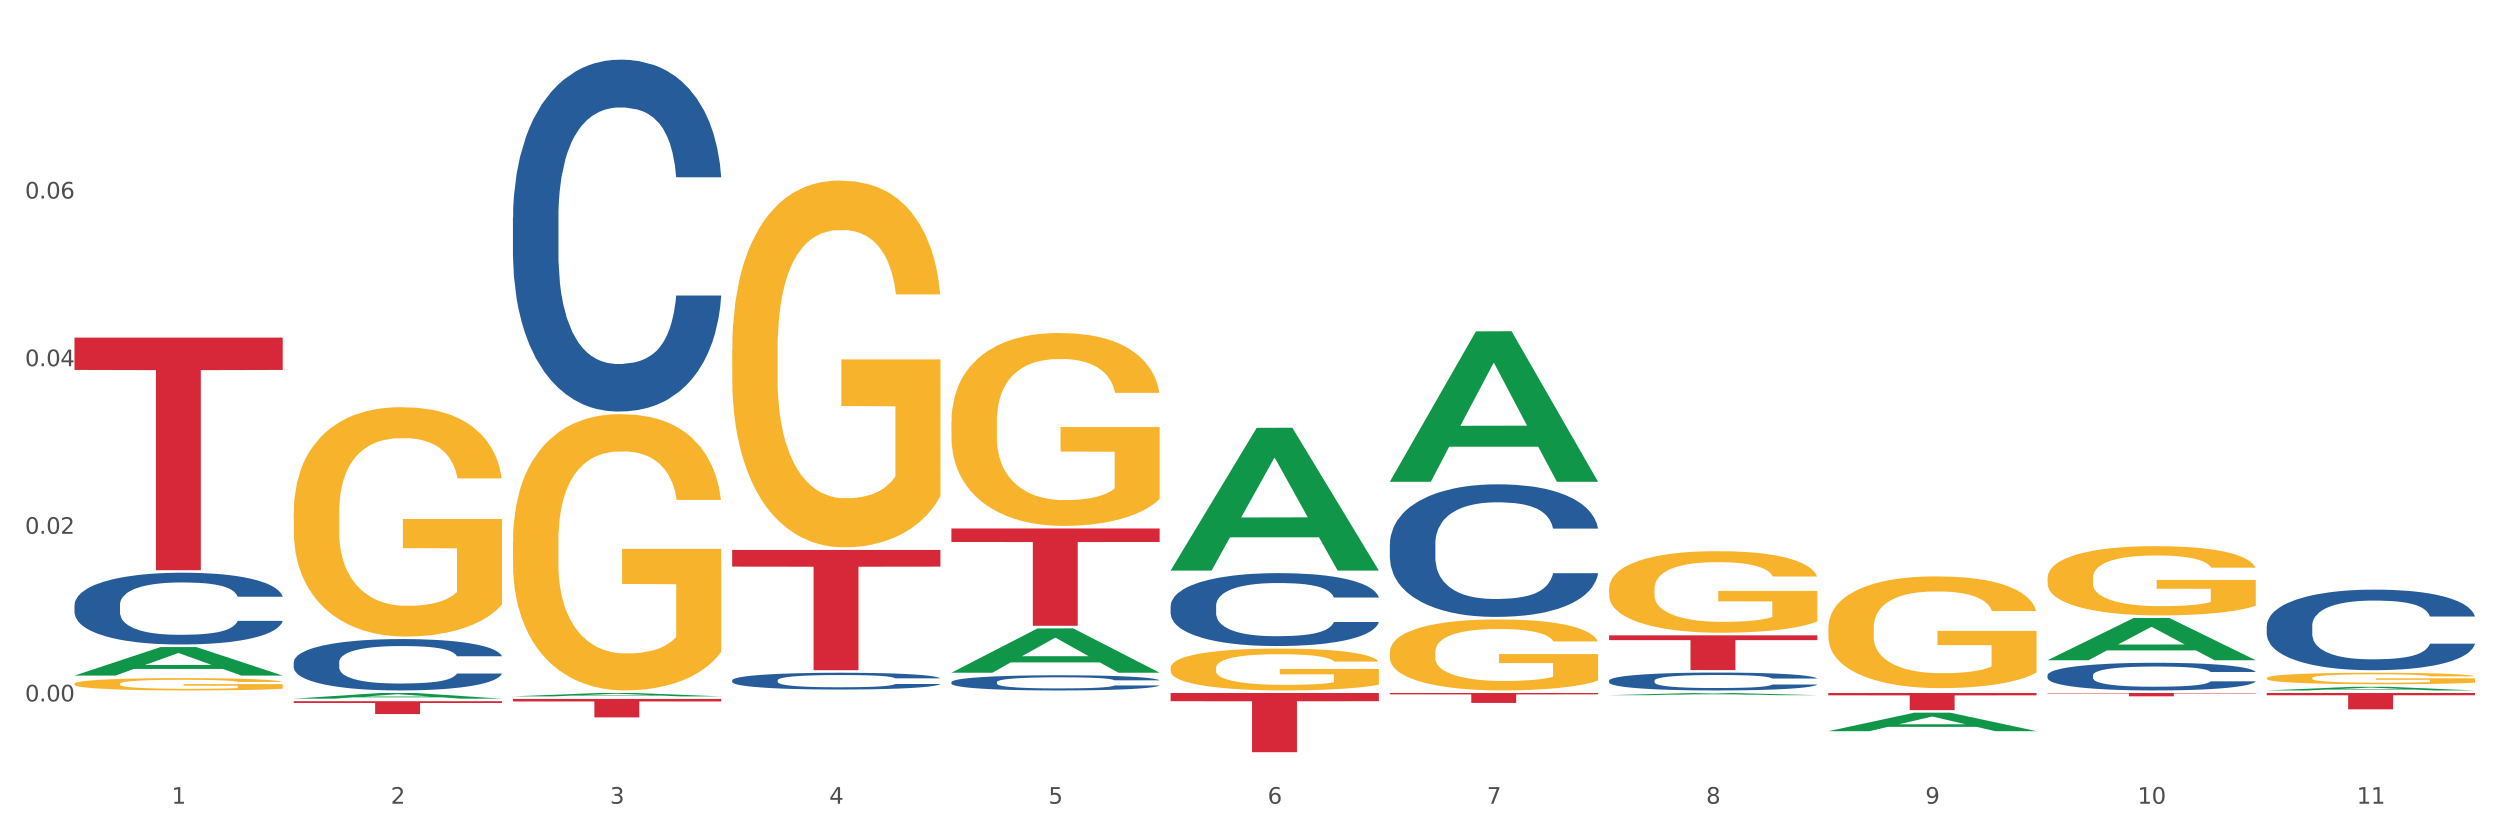 <?xml version="1.0" encoding="utf-8" standalone="no"?>
<!DOCTYPE svg PUBLIC "-//W3C//DTD SVG 1.1//EN"
  "http://www.w3.org/Graphics/SVG/1.1/DTD/svg11.dtd">
<svg xmlns:xlink="http://www.w3.org/1999/xlink" width="1080pt" height="360pt" viewBox="0 0 1080 360" xmlns="http://www.w3.org/2000/svg" version="1.1">
 <rect x="0" y="0" width="1080" height="360" fill="#333333" stroke="none"/>
 <defs>
  <style type="text/css">*{stroke-linejoin: round; stroke-linecap: butt}</style>
 </defs>
 <g id="figure_1">
  <g id="patch_1">
   <path d="M 0 360 
L 1080 360 
L 1080 0 
L 0 0 
z
" style="fill: #ffffff; stroke: #ffffff; stroke-linejoin: miter"/>
  </g>
  <g id="axes_1">
   <g id="matplotlib.axis_1">
    <g id="xtick_1">
     <g id="text_1">
      <!-- 1 -->
      <g style="fill: #4d4d4d" transform="translate(74.106 347.204) scale(0.096 -0.096)">
       <defs>
        <path id="DejaVuSans-31" d="M 794 531 
L 1825 531 
L 1825 4091 
L 703 3866 
L 703 4441 
L 1819 4666 
L 2450 4666 
L 2450 531 
L 3481 531 
L 3481 0 
L 794 0 
L 794 531 
z
" transform="scale(0.016)"/>
       </defs>
       <use xlink:href="#DejaVuSans-31"/>
      </g>
     </g>
    </g>
    <g id="xtick_2">
     <g id="text_2">
      <!-- 2 -->
      <g style="fill: #4d4d4d" transform="translate(168.812 347.204) scale(0.096 -0.096)">
       <defs>
        <path id="DejaVuSans-32" d="M 1228 531 
L 3431 531 
L 3431 0 
L 469 0 
L 469 531 
Q 828 903 1448 1529 
Q 2069 2156 2228 2338 
Q 2531 2678 2651 2914 
Q 2772 3150 2772 3378 
Q 2772 3750 2511 3984 
Q 2250 4219 1831 4219 
Q 1534 4219 1204 4116 
Q 875 4013 500 3803 
L 500 4441 
Q 881 4594 1212 4672 
Q 1544 4750 1819 4750 
Q 2544 4750 2975 4387 
Q 3406 4025 3406 3419 
Q 3406 3131 3298 2873 
Q 3191 2616 2906 2266 
Q 2828 2175 2409 1742 
Q 1991 1309 1228 531 
z
" transform="scale(0.016)"/>
       </defs>
       <use xlink:href="#DejaVuSans-32"/>
      </g>
     </g>
    </g>
    <g id="xtick_3">
     <g id="text_3">
      <!-- 3 -->
      <g style="fill: #4d4d4d" transform="translate(263.517 347.204) scale(0.096 -0.096)">
       <defs>
        <path id="DejaVuSans-33" d="M 2597 2516 
Q 3050 2419 3304 2112 
Q 3559 1806 3559 1356 
Q 3559 666 3084 287 
Q 2609 -91 1734 -91 
Q 1441 -91 1130 -33 
Q 819 25 488 141 
L 488 750 
Q 750 597 1062 519 
Q 1375 441 1716 441 
Q 2309 441 2620 675 
Q 2931 909 2931 1356 
Q 2931 1769 2642 2001 
Q 2353 2234 1838 2234 
L 1294 2234 
L 1294 2753 
L 1863 2753 
Q 2328 2753 2575 2939 
Q 2822 3125 2822 3475 
Q 2822 3834 2567 4026 
Q 2313 4219 1838 4219 
Q 1578 4219 1281 4162 
Q 984 4106 628 3988 
L 628 4550 
Q 988 4650 1302 4700 
Q 1616 4750 1894 4750 
Q 2613 4750 3031 4423 
Q 3450 4097 3450 3541 
Q 3450 3153 3228 2886 
Q 3006 2619 2597 2516 
z
" transform="scale(0.016)"/>
       </defs>
       <use xlink:href="#DejaVuSans-33"/>
      </g>
     </g>
    </g>
    <g id="xtick_4">
     <g id="text_4">
      <!-- 4 -->
      <g style="fill: #4d4d4d" transform="translate(358.223 347.204) scale(0.096 -0.096)">
       <defs>
        <path id="DejaVuSans-34" d="M 2419 4116 
L 825 1625 
L 2419 1625 
L 2419 4116 
z
M 2253 4666 
L 3047 4666 
L 3047 1625 
L 3713 1625 
L 3713 1100 
L 3047 1100 
L 3047 0 
L 2419 0 
L 2419 1100 
L 313 1100 
L 313 1709 
L 2253 4666 
z
" transform="scale(0.016)"/>
       </defs>
       <use xlink:href="#DejaVuSans-34"/>
      </g>
     </g>
    </g>
    <g id="xtick_5">
     <g id="text_5">
      <!-- 5 -->
      <g style="fill: #4d4d4d" transform="translate(452.928 347.204) scale(0.096 -0.096)">
       <defs>
        <path id="DejaVuSans-35" d="M 691 4666 
L 3169 4666 
L 3169 4134 
L 1269 4134 
L 1269 2991 
Q 1406 3038 1543 3061 
Q 1681 3084 1819 3084 
Q 2600 3084 3056 2656 
Q 3513 2228 3513 1497 
Q 3513 744 3044 326 
Q 2575 -91 1722 -91 
Q 1428 -91 1123 -41 
Q 819 9 494 109 
L 494 744 
Q 775 591 1075 516 
Q 1375 441 1709 441 
Q 2250 441 2565 725 
Q 2881 1009 2881 1497 
Q 2881 1984 2565 2268 
Q 2250 2553 1709 2553 
Q 1456 2553 1204 2497 
Q 953 2441 691 2322 
L 691 4666 
z
" transform="scale(0.016)"/>
       </defs>
       <use xlink:href="#DejaVuSans-35"/>
      </g>
     </g>
    </g>
    <g id="xtick_6">
     <g id="text_6">
      <!-- 6 -->
      <g style="fill: #4d4d4d" transform="translate(547.634 347.204) scale(0.096 -0.096)">
       <defs>
        <path id="DejaVuSans-36" d="M 2113 2584 
Q 1688 2584 1439 2293 
Q 1191 2003 1191 1497 
Q 1191 994 1439 701 
Q 1688 409 2113 409 
Q 2538 409 2786 701 
Q 3034 994 3034 1497 
Q 3034 2003 2786 2293 
Q 2538 2584 2113 2584 
z
M 3366 4563 
L 3366 3988 
Q 3128 4100 2886 4159 
Q 2644 4219 2406 4219 
Q 1781 4219 1451 3797 
Q 1122 3375 1075 2522 
Q 1259 2794 1537 2939 
Q 1816 3084 2150 3084 
Q 2853 3084 3261 2657 
Q 3669 2231 3669 1497 
Q 3669 778 3244 343 
Q 2819 -91 2113 -91 
Q 1303 -91 875 529 
Q 447 1150 447 2328 
Q 447 3434 972 4092 
Q 1497 4750 2381 4750 
Q 2619 4750 2861 4703 
Q 3103 4656 3366 4563 
z
" transform="scale(0.016)"/>
       </defs>
       <use xlink:href="#DejaVuSans-36"/>
      </g>
     </g>
    </g>
    <g id="xtick_7">
     <g id="text_7">
      <!-- 7 -->
      <g style="fill: #4d4d4d" transform="translate(642.339 347.204) scale(0.096 -0.096)">
       <defs>
        <path id="DejaVuSans-37" d="M 525 4666 
L 3525 4666 
L 3525 4397 
L 1831 0 
L 1172 0 
L 2766 4134 
L 525 4134 
L 525 4666 
z
" transform="scale(0.016)"/>
       </defs>
       <use xlink:href="#DejaVuSans-37"/>
      </g>
     </g>
    </g>
    <g id="xtick_8">
     <g id="text_8">
      <!-- 8 -->
      <g style="fill: #4d4d4d" transform="translate(737.044 347.204) scale(0.096 -0.096)">
       <defs>
        <path id="DejaVuSans-38" d="M 2034 2216 
Q 1584 2216 1326 1975 
Q 1069 1734 1069 1313 
Q 1069 891 1326 650 
Q 1584 409 2034 409 
Q 2484 409 2743 651 
Q 3003 894 3003 1313 
Q 3003 1734 2745 1975 
Q 2488 2216 2034 2216 
z
M 1403 2484 
Q 997 2584 770 2862 
Q 544 3141 544 3541 
Q 544 4100 942 4425 
Q 1341 4750 2034 4750 
Q 2731 4750 3128 4425 
Q 3525 4100 3525 3541 
Q 3525 3141 3298 2862 
Q 3072 2584 2669 2484 
Q 3125 2378 3379 2068 
Q 3634 1759 3634 1313 
Q 3634 634 3220 271 
Q 2806 -91 2034 -91 
Q 1263 -91 848 271 
Q 434 634 434 1313 
Q 434 1759 690 2068 
Q 947 2378 1403 2484 
z
M 1172 3481 
Q 1172 3119 1398 2916 
Q 1625 2713 2034 2713 
Q 2441 2713 2670 2916 
Q 2900 3119 2900 3481 
Q 2900 3844 2670 4047 
Q 2441 4250 2034 4250 
Q 1625 4250 1398 4047 
Q 1172 3844 1172 3481 
z
" transform="scale(0.016)"/>
       </defs>
       <use xlink:href="#DejaVuSans-38"/>
      </g>
     </g>
    </g>
    <g id="xtick_9">
     <g id="text_9">
      <!-- 9 -->
      <g style="fill: #4d4d4d" transform="translate(831.75 347.204) scale(0.096 -0.096)">
       <defs>
        <path id="DejaVuSans-39" d="M 703 97 
L 703 672 
Q 941 559 1184 500 
Q 1428 441 1663 441 
Q 2288 441 2617 861 
Q 2947 1281 2994 2138 
Q 2813 1869 2534 1725 
Q 2256 1581 1919 1581 
Q 1219 1581 811 2004 
Q 403 2428 403 3163 
Q 403 3881 828 4315 
Q 1253 4750 1959 4750 
Q 2769 4750 3195 4129 
Q 3622 3509 3622 2328 
Q 3622 1225 3098 567 
Q 2575 -91 1691 -91 
Q 1453 -91 1209 -44 
Q 966 3 703 97 
z
M 1959 2075 
Q 2384 2075 2632 2365 
Q 2881 2656 2881 3163 
Q 2881 3666 2632 3958 
Q 2384 4250 1959 4250 
Q 1534 4250 1286 3958 
Q 1038 3666 1038 3163 
Q 1038 2656 1286 2365 
Q 1534 2075 1959 2075 
z
" transform="scale(0.016)"/>
       </defs>
       <use xlink:href="#DejaVuSans-39"/>
      </g>
     </g>
    </g>
    <g id="xtick_10">
     <g id="text_10">
      <!-- 10 -->
      <g style="fill: #4d4d4d" transform="translate(923.401 347.204) scale(0.096 -0.096)">
       <defs>
        <path id="DejaVuSans-30" d="M 2034 4250 
Q 1547 4250 1301 3770 
Q 1056 3291 1056 2328 
Q 1056 1369 1301 889 
Q 1547 409 2034 409 
Q 2525 409 2770 889 
Q 3016 1369 3016 2328 
Q 3016 3291 2770 3770 
Q 2525 4250 2034 4250 
z
M 2034 4750 
Q 2819 4750 3233 4129 
Q 3647 3509 3647 2328 
Q 3647 1150 3233 529 
Q 2819 -91 2034 -91 
Q 1250 -91 836 529 
Q 422 1150 422 2328 
Q 422 3509 836 4129 
Q 1250 4750 2034 4750 
z
" transform="scale(0.016)"/>
       </defs>
       <use xlink:href="#DejaVuSans-31"/>
       <use xlink:href="#DejaVuSans-30" transform="translate(63.623 0)"/>
      </g>
     </g>
    </g>
    <g id="xtick_11">
     <g id="text_11">
      <!-- 11 -->
      <g style="fill: #4d4d4d" transform="translate(1018.107 347.204) scale(0.096 -0.096)">
       <use xlink:href="#DejaVuSans-31"/>
       <use xlink:href="#DejaVuSans-31" transform="translate(63.623 0)"/>
      </g>
     </g>
    </g>
    <g id="xtick_12"/>
    <g id="xtick_13"/>
    <g id="xtick_14"/>
    <g id="xtick_15"/>
    <g id="xtick_16"/>
    <g id="xtick_17"/>
    <g id="xtick_18"/>
    <g id="xtick_19"/>
    <g id="xtick_20"/>
    <g id="xtick_21"/>
   </g>
   <g id="matplotlib.axis_2">
    <g id="ytick_1">
     <g id="text_12">
      <!-- 0.00 -->
      <g style="fill: #4d4d4d" transform="translate(10.8 303.015) scale(0.096 -0.096)">
       <defs>
        <path id="DejaVuSans-2e" d="M 684 794 
L 1344 794 
L 1344 0 
L 684 0 
L 684 794 
z
" transform="scale(0.016)"/>
       </defs>
       <use xlink:href="#DejaVuSans-30"/>
       <use xlink:href="#DejaVuSans-2e" transform="translate(63.623 0)"/>
       <use xlink:href="#DejaVuSans-30" transform="translate(95.41 0)"/>
       <use xlink:href="#DejaVuSans-30" transform="translate(159.033 0)"/>
      </g>
     </g>
    </g>
    <g id="ytick_2">
     <g id="text_13">
      <!-- 0.02 -->
      <g style="fill: #4d4d4d" transform="translate(10.8 230.603) scale(0.096 -0.096)">
       <use xlink:href="#DejaVuSans-30"/>
       <use xlink:href="#DejaVuSans-2e" transform="translate(63.623 0)"/>
       <use xlink:href="#DejaVuSans-30" transform="translate(95.41 0)"/>
       <use xlink:href="#DejaVuSans-32" transform="translate(159.033 0)"/>
      </g>
     </g>
    </g>
    <g id="ytick_3">
     <g id="text_14">
      <!-- 0.04 -->
      <g style="fill: #4d4d4d" transform="translate(10.8 158.191) scale(0.096 -0.096)">
       <use xlink:href="#DejaVuSans-30"/>
       <use xlink:href="#DejaVuSans-2e" transform="translate(63.623 0)"/>
       <use xlink:href="#DejaVuSans-30" transform="translate(95.41 0)"/>
       <use xlink:href="#DejaVuSans-34" transform="translate(159.033 0)"/>
      </g>
     </g>
    </g>
    <g id="ytick_4">
     <g id="text_15">
      <!-- 0.06 -->
      <g style="fill: #4d4d4d" transform="translate(10.8 85.779) scale(0.096 -0.096)">
       <use xlink:href="#DejaVuSans-30"/>
       <use xlink:href="#DejaVuSans-2e" transform="translate(63.623 0)"/>
       <use xlink:href="#DejaVuSans-30" transform="translate(95.41 0)"/>
       <use xlink:href="#DejaVuSans-36" transform="translate(159.033 0)"/>
      </g>
     </g>
    </g>
    <g id="ytick_5"/>
    <g id="ytick_6"/>
    <g id="ytick_7"/>
    <g id="ytick_8"/>
    <g id="ytick_9"/>
   </g>
   <g id="PolyCollection_1">
    <path d="M 32.175 291.836 
L 32.268 291.825 
L 69.369 279.53 
L 84.766 279.519 
L 122.145 291.859 
L 104.337 291.859 
L 96.267 288.986 
L 57.96 288.986 
L 57.682 289.032 
L 49.891 291.859 
L 32.175 291.859 
L 32.175 291.836 
L 62.783 287.271 
L 91.444 287.259 
L 77.253 282.149 
L 77.067 282.126 
L 76.882 282.161 
L 62.691 287.259 
L 62.783 287.271 
L 32.175 291.836 
z
" clip-path="url(#padbee71bfd)" style="fill: #109648"/>
    <path d="M 316.291 151.217 
L 316.398 151.073 
L 316.398 145.862 
L 316.61 141.376 
L 317.672 130.521 
L 319.266 121.548 
L 320.434 116.772 
L 321.603 112.864 
L 322.983 108.956 
L 324.683 104.904 
L 327.763 98.97 
L 329.675 95.93 
L 332.012 92.746 
L 336.261 88.115 
L 339.342 85.51 
L 342.528 83.339 
L 347.733 80.734 
L 351.132 79.576 
L 354.744 78.708 
L 359.099 78.129 
L 362.392 77.984 
L 369.615 78.418 
L 375.776 79.721 
L 378.75 80.734 
L 382.574 82.471 
L 384.592 83.628 
L 387.885 85.944 
L 391.284 88.983 
L 393.621 91.589 
L 397.127 96.509 
L 399.782 101.43 
L 402.225 107.509 
L 403.5 111.706 
L 404.456 115.614 
L 405.306 120.1 
L 406.155 127.192 
L 387.035 127.192 
L 386.292 122.127 
L 385.123 117.35 
L 383.424 112.719 
L 381.937 109.825 
L 379.387 106.206 
L 377.051 103.891 
L 374.607 102.154 
L 371.633 100.707 
L 369.296 99.983 
L 366.003 99.404 
L 359.524 99.549 
L 355.169 100.707 
L 352.195 102.154 
L 350.283 103.456 
L 348.583 104.904 
L 346.671 106.93 
L 344.44 109.969 
L 342.847 112.719 
L 341.254 116.193 
L 339.979 119.666 
L 338.811 123.719 
L 337.855 128.061 
L 337.111 132.547 
L 336.474 138.047 
L 335.943 147.165 
L 335.943 166.993 
L 336.155 171.479 
L 336.686 177.413 
L 337.323 181.9 
L 338.386 187.255 
L 339.342 190.873 
L 341.147 196.084 
L 343.166 200.425 
L 344.759 203.175 
L 346.352 205.491 
L 349.114 208.675 
L 352.195 211.28 
L 354.85 212.872 
L 358.462 214.32 
L 360.905 214.898 
L 363.029 215.188 
L 368.234 215.188 
L 371.952 214.754 
L 376.095 213.741 
L 379.281 212.438 
L 381.937 210.846 
L 384.911 208.241 
L 386.823 205.78 
L 386.823 175.532 
L 363.454 175.387 
L 363.454 155.27 
L 406.262 155.27 
L 406.262 214.32 
L 404.456 217.359 
L 402.438 220.109 
L 400.313 222.569 
L 397.127 225.609 
L 393.303 228.503 
L 389.903 230.529 
L 386.292 232.266 
L 382.043 233.858 
L 376.519 235.305 
L 373.12 235.884 
L 368.871 236.319 
L 363.879 236.463 
L 359.524 236.174 
L 355.275 235.45 
L 350.814 234.148 
L 346.459 232.266 
L 343.166 230.385 
L 339.873 228.069 
L 336.367 225.03 
L 333.606 222.135 
L 331.481 219.53 
L 329.144 216.201 
L 326.595 211.859 
L 324.683 207.951 
L 322.983 203.899 
L 321.178 198.689 
L 319.903 194.202 
L 318.628 188.558 
L 317.885 184.36 
L 317.035 177.848 
L 316.398 168.73 
L 316.291 151.217 
z
" clip-path="url(#padbee71bfd)" style="fill: #f7b32b"/>
    <path d="M 410.997 182.364 
L 411.103 182.287 
L 411.103 179.548 
L 411.316 177.188 
L 412.378 171.48 
L 413.971 166.761 
L 415.14 164.25 
L 416.308 162.195 
L 417.689 160.14 
L 419.388 158.009 
L 422.469 154.888 
L 424.381 153.29 
L 426.718 151.616 
L 430.967 149.18 
L 434.047 147.81 
L 437.234 146.669 
L 442.439 145.299 
L 445.838 144.69 
L 449.449 144.233 
L 453.804 143.929 
L 457.097 143.853 
L 464.32 144.081 
L 470.481 144.766 
L 473.456 145.299 
L 477.28 146.212 
L 479.298 146.821 
L 482.591 148.039 
L 485.99 149.637 
L 488.327 151.007 
L 491.832 153.595 
L 494.488 156.182 
L 496.931 159.379 
L 498.205 161.586 
L 499.161 163.641 
L 500.011 166 
L 500.861 169.73 
L 481.741 169.73 
L 480.997 167.066 
L 479.829 164.554 
L 478.129 162.119 
L 476.642 160.597 
L 474.093 158.694 
L 471.756 157.476 
L 469.313 156.563 
L 466.339 155.802 
L 464.002 155.421 
L 460.709 155.117 
L 454.229 155.193 
L 449.874 155.802 
L 446.9 156.563 
L 444.988 157.248 
L 443.288 158.009 
L 441.376 159.074 
L 439.146 160.673 
L 437.552 162.119 
L 435.959 163.945 
L 434.684 165.772 
L 433.516 167.903 
L 432.56 170.186 
L 431.816 172.546 
L 431.179 175.438 
L 430.648 180.233 
L 430.648 190.659 
L 430.86 193.019 
L 431.392 196.139 
L 432.029 198.498 
L 433.091 201.314 
L 434.047 203.217 
L 435.853 205.957 
L 437.871 208.24 
L 439.464 209.686 
L 441.058 210.904 
L 443.82 212.578 
L 446.9 213.948 
L 449.556 214.786 
L 453.167 215.547 
L 455.61 215.851 
L 457.735 216.003 
L 462.94 216.003 
L 466.657 215.775 
L 470.8 215.242 
L 473.987 214.557 
L 476.642 213.72 
L 479.616 212.35 
L 481.528 211.056 
L 481.528 195.15 
L 458.16 195.074 
L 458.16 184.495 
L 500.967 184.495 
L 500.967 215.547 
L 499.161 217.145 
L 497.143 218.591 
L 495.019 219.885 
L 491.832 221.483 
L 488.008 223.005 
L 484.609 224.071 
L 480.997 224.984 
L 476.748 225.821 
L 471.225 226.582 
L 467.826 226.887 
L 463.577 227.115 
L 458.584 227.191 
L 454.229 227.039 
L 449.98 226.658 
L 445.519 225.973 
L 441.164 224.984 
L 437.871 223.995 
L 434.578 222.777 
L 431.073 221.179 
L 428.311 219.657 
L 426.187 218.287 
L 423.85 216.536 
L 421.3 214.253 
L 419.388 212.198 
L 417.689 210.067 
L 415.883 207.327 
L 414.608 204.968 
L 413.334 201.999 
L 412.59 199.792 
L 411.74 196.367 
L 411.103 191.573 
L 410.997 182.364 
z
" clip-path="url(#padbee71bfd)" style="fill: #f7b32b"/>
    <path d="M 505.702 288.544 
L 505.809 288.527 
L 505.809 287.932 
L 506.021 287.42 
L 507.083 286.181 
L 508.677 285.157 
L 509.845 284.612 
L 511.014 284.166 
L 512.394 283.72 
L 514.094 283.258 
L 517.174 282.58 
L 519.086 282.233 
L 521.423 281.87 
L 525.672 281.341 
L 528.753 281.044 
L 531.939 280.796 
L 537.144 280.499 
L 540.543 280.367 
L 544.155 280.268 
L 548.51 280.202 
L 551.803 280.185 
L 559.026 280.235 
L 565.187 280.383 
L 568.161 280.499 
L 571.985 280.697 
L 574.003 280.829 
L 577.296 281.094 
L 580.695 281.44 
L 583.032 281.738 
L 586.537 282.299 
L 589.193 282.861 
L 591.636 283.555 
L 592.911 284.034 
L 593.867 284.48 
L 594.717 284.992 
L 595.566 285.801 
L 576.446 285.801 
L 575.703 285.223 
L 574.534 284.678 
L 572.835 284.15 
L 571.348 283.819 
L 568.798 283.406 
L 566.461 283.142 
L 564.018 282.944 
L 561.044 282.778 
L 558.707 282.696 
L 555.414 282.63 
L 548.935 282.646 
L 544.58 282.778 
L 541.606 282.944 
L 539.694 283.092 
L 537.994 283.258 
L 536.082 283.489 
L 533.851 283.836 
L 532.258 284.15 
L 530.665 284.546 
L 529.39 284.942 
L 528.222 285.405 
L 527.266 285.901 
L 526.522 286.413 
L 525.885 287.04 
L 525.354 288.081 
L 525.354 290.344 
L 525.566 290.856 
L 526.097 291.533 
L 526.734 292.046 
L 527.797 292.657 
L 528.753 293.07 
L 530.558 293.664 
L 532.577 294.16 
L 534.17 294.474 
L 535.763 294.738 
L 538.525 295.102 
L 541.606 295.399 
L 544.261 295.581 
L 547.873 295.746 
L 550.316 295.812 
L 552.44 295.845 
L 557.645 295.845 
L 561.363 295.795 
L 565.505 295.68 
L 568.692 295.531 
L 571.348 295.349 
L 574.322 295.052 
L 576.234 294.771 
L 576.234 291.319 
L 552.865 291.302 
L 552.865 289.006 
L 595.673 289.006 
L 595.673 295.746 
L 593.867 296.093 
L 591.849 296.407 
L 589.724 296.687 
L 586.537 297.034 
L 582.713 297.365 
L 579.314 297.596 
L 575.703 297.794 
L 571.454 297.976 
L 565.93 298.141 
L 562.531 298.207 
L 558.282 298.257 
L 553.29 298.273 
L 548.935 298.24 
L 544.686 298.158 
L 540.225 298.009 
L 535.87 297.794 
L 532.577 297.579 
L 529.284 297.315 
L 525.778 296.968 
L 523.017 296.638 
L 520.892 296.34 
L 518.555 295.96 
L 516.006 295.465 
L 514.094 295.019 
L 512.394 294.556 
L 510.589 293.962 
L 509.314 293.45 
L 508.039 292.805 
L 507.296 292.326 
L 506.446 291.583 
L 505.809 290.542 
L 505.702 288.544 
z
" clip-path="url(#padbee71bfd)" style="fill: #f7b32b"/>
    <path d="M 600.408 281.772 
L 600.514 281.744 
L 600.514 280.736 
L 600.727 279.867 
L 601.789 277.766 
L 603.382 276.029 
L 604.551 275.104 
L 605.719 274.348 
L 607.1 273.592 
L 608.799 272.807 
L 611.88 271.659 
L 613.792 271.07 
L 616.129 270.454 
L 620.378 269.557 
L 623.458 269.053 
L 626.645 268.633 
L 631.85 268.129 
L 635.249 267.905 
L 638.86 267.736 
L 643.215 267.624 
L 646.508 267.596 
L 653.731 267.68 
L 659.892 267.933 
L 662.867 268.129 
L 666.691 268.465 
L 668.709 268.689 
L 672.002 269.137 
L 675.401 269.726 
L 677.738 270.23 
L 681.243 271.182 
L 683.899 272.135 
L 686.342 273.311 
L 687.616 274.124 
L 688.572 274.88 
L 689.422 275.749 
L 690.272 277.122 
L 671.152 277.122 
L 670.408 276.141 
L 669.24 275.217 
L 667.54 274.32 
L 666.053 273.76 
L 663.504 273.059 
L 661.167 272.611 
L 658.724 272.275 
L 655.75 271.995 
L 653.413 271.855 
L 650.12 271.743 
L 643.64 271.771 
L 639.285 271.995 
L 636.311 272.275 
L 634.399 272.527 
L 632.699 272.807 
L 630.787 273.199 
L 628.557 273.788 
L 626.963 274.32 
L 625.37 274.992 
L 624.095 275.665 
L 622.927 276.449 
L 621.971 277.29 
L 621.227 278.158 
L 620.59 279.223 
L 620.059 280.988 
L 620.059 284.826 
L 620.271 285.694 
L 620.803 286.843 
L 621.44 287.711 
L 622.502 288.748 
L 623.458 289.448 
L 625.264 290.457 
L 627.282 291.297 
L 628.875 291.83 
L 630.469 292.278 
L 633.231 292.894 
L 636.311 293.398 
L 638.967 293.707 
L 642.578 293.987 
L 645.021 294.099 
L 647.146 294.155 
L 652.351 294.155 
L 656.068 294.071 
L 660.211 293.875 
L 663.398 293.623 
L 666.053 293.314 
L 669.027 292.81 
L 670.939 292.334 
L 670.939 286.479 
L 647.571 286.451 
L 647.571 282.557 
L 690.378 282.557 
L 690.378 293.987 
L 688.572 294.575 
L 686.554 295.107 
L 684.43 295.584 
L 681.243 296.172 
L 677.419 296.732 
L 674.02 297.125 
L 670.408 297.461 
L 666.159 297.769 
L 660.636 298.049 
L 657.237 298.161 
L 652.988 298.245 
L 647.995 298.273 
L 643.64 298.217 
L 639.391 298.077 
L 634.93 297.825 
L 630.575 297.461 
L 627.282 297.096 
L 623.989 296.648 
L 620.484 296.06 
L 617.722 295.5 
L 615.598 294.995 
L 613.261 294.351 
L 610.711 293.511 
L 608.799 292.754 
L 607.1 291.97 
L 605.294 290.961 
L 604.019 290.093 
L 602.745 289 
L 602.001 288.188 
L 601.151 286.927 
L 600.514 285.162 
L 600.408 281.772 
z
" clip-path="url(#padbee71bfd)" style="fill: #f7b32b"/>
    <path d="M 695.113 254.395 
L 695.22 254.363 
L 695.22 253.204 
L 695.432 252.206 
L 696.494 249.792 
L 698.088 247.796 
L 699.256 246.734 
L 700.424 245.865 
L 701.805 244.995 
L 703.505 244.094 
L 706.585 242.774 
L 708.497 242.098 
L 710.834 241.39 
L 715.083 240.36 
L 718.164 239.78 
L 721.35 239.298 
L 726.555 238.718 
L 729.954 238.461 
L 733.566 238.268 
L 737.921 238.139 
L 741.214 238.107 
L 748.437 238.203 
L 754.598 238.493 
L 757.572 238.718 
L 761.396 239.104 
L 763.414 239.362 
L 766.707 239.877 
L 770.106 240.553 
L 772.443 241.132 
L 775.948 242.227 
L 778.604 243.321 
L 781.047 244.673 
L 782.322 245.607 
L 783.278 246.476 
L 784.128 247.474 
L 784.977 249.051 
L 765.857 249.051 
L 765.114 247.925 
L 763.945 246.862 
L 762.246 245.832 
L 760.759 245.189 
L 758.209 244.384 
L 755.872 243.869 
L 753.429 243.482 
L 750.455 243.161 
L 748.118 243 
L 744.825 242.871 
L 738.346 242.903 
L 733.991 243.161 
L 731.016 243.482 
L 729.104 243.772 
L 727.405 244.094 
L 725.493 244.545 
L 723.262 245.221 
L 721.669 245.832 
L 720.076 246.605 
L 718.801 247.378 
L 717.632 248.279 
L 716.676 249.245 
L 715.933 250.242 
L 715.296 251.466 
L 714.764 253.494 
L 714.764 257.904 
L 714.977 258.902 
L 715.508 260.222 
L 716.145 261.22 
L 717.208 262.411 
L 718.164 263.215 
L 719.969 264.374 
L 721.988 265.34 
L 723.581 265.952 
L 725.174 266.467 
L 727.936 267.175 
L 731.016 267.754 
L 733.672 268.108 
L 737.284 268.43 
L 739.727 268.559 
L 741.851 268.623 
L 747.056 268.623 
L 750.774 268.527 
L 754.916 268.302 
L 758.103 268.012 
L 760.759 267.658 
L 763.733 267.078 
L 765.645 266.531 
L 765.645 259.803 
L 742.276 259.771 
L 742.276 255.296 
L 785.084 255.296 
L 785.084 268.43 
L 783.278 269.106 
L 781.26 269.718 
L 779.135 270.265 
L 775.948 270.941 
L 772.124 271.585 
L 768.725 272.036 
L 765.114 272.422 
L 760.865 272.776 
L 755.341 273.098 
L 751.942 273.227 
L 747.693 273.323 
L 742.701 273.355 
L 738.346 273.291 
L 734.097 273.13 
L 729.636 272.84 
L 725.28 272.422 
L 721.988 272.003 
L 718.695 271.488 
L 715.189 270.812 
L 712.428 270.169 
L 710.303 269.589 
L 707.966 268.849 
L 705.417 267.883 
L 703.505 267.014 
L 701.805 266.113 
L 700 264.954 
L 698.725 263.956 
L 697.45 262.7 
L 696.707 261.767 
L 695.857 260.318 
L 695.22 258.29 
L 695.113 254.395 
z
" clip-path="url(#padbee71bfd)" style="fill: #f7b32b"/>
    <path d="M 789.819 271.31 
L 789.925 271.265 
L 789.925 269.678 
L 790.138 268.311 
L 791.2 265.004 
L 792.793 262.271 
L 793.962 260.816 
L 795.13 259.625 
L 796.511 258.435 
L 798.21 257.2 
L 801.291 255.393 
L 803.203 254.467 
L 805.54 253.497 
L 809.789 252.086 
L 812.869 251.292 
L 816.056 250.631 
L 821.261 249.837 
L 824.66 249.484 
L 828.271 249.22 
L 832.626 249.043 
L 835.919 248.999 
L 843.142 249.132 
L 849.303 249.528 
L 852.277 249.837 
L 856.101 250.366 
L 858.12 250.719 
L 861.413 251.424 
L 864.812 252.35 
L 867.149 253.144 
L 870.654 254.643 
L 873.309 256.142 
L 875.753 257.994 
L 877.027 259.273 
L 877.983 260.463 
L 878.833 261.83 
L 879.683 263.99 
L 860.563 263.99 
L 859.819 262.447 
L 858.651 260.992 
L 856.951 259.581 
L 855.464 258.699 
L 852.915 257.597 
L 850.578 256.892 
L 848.135 256.363 
L 845.161 255.922 
L 842.824 255.701 
L 839.531 255.525 
L 833.051 255.569 
L 828.696 255.922 
L 825.722 256.363 
L 823.81 256.759 
L 822.11 257.2 
L 820.198 257.818 
L 817.968 258.744 
L 816.374 259.581 
L 814.781 260.639 
L 813.506 261.698 
L 812.338 262.932 
L 811.382 264.255 
L 810.638 265.622 
L 810.001 267.297 
L 809.47 270.075 
L 809.47 276.116 
L 809.682 277.482 
L 810.213 279.29 
L 810.851 280.657 
L 811.913 282.288 
L 812.869 283.391 
L 814.675 284.978 
L 816.693 286.301 
L 818.286 287.138 
L 819.88 287.844 
L 822.641 288.814 
L 825.722 289.607 
L 828.377 290.092 
L 831.989 290.533 
L 834.432 290.71 
L 836.557 290.798 
L 841.761 290.798 
L 845.479 290.666 
L 849.622 290.357 
L 852.809 289.96 
L 855.464 289.475 
L 858.438 288.682 
L 860.35 287.932 
L 860.35 278.717 
L 836.981 278.673 
L 836.981 272.544 
L 879.789 272.544 
L 879.789 290.533 
L 877.983 291.459 
L 875.965 292.297 
L 873.841 293.047 
L 870.654 293.973 
L 866.83 294.854 
L 863.431 295.472 
L 859.819 296.001 
L 855.57 296.486 
L 850.047 296.927 
L 846.648 297.103 
L 842.399 297.235 
L 837.406 297.279 
L 833.051 297.191 
L 828.802 296.971 
L 824.341 296.574 
L 819.986 296.001 
L 816.693 295.428 
L 813.4 294.722 
L 809.895 293.796 
L 807.133 292.914 
L 805.009 292.121 
L 802.672 291.107 
L 800.122 289.784 
L 798.21 288.593 
L 796.511 287.359 
L 794.705 285.772 
L 793.43 284.405 
L 792.156 282.685 
L 791.412 281.406 
L 790.562 279.422 
L 789.925 276.645 
L 789.819 271.31 
z
" clip-path="url(#padbee71bfd)" style="fill: #f7b32b"/>
    <path d="M 884.524 249.769 
L 884.631 249.742 
L 884.631 248.758 
L 884.843 247.911 
L 885.905 245.862 
L 887.499 244.168 
L 888.667 243.266 
L 889.835 242.528 
L 891.216 241.791 
L 892.916 241.025 
L 895.996 239.905 
L 897.908 239.331 
L 900.245 238.73 
L 904.494 237.856 
L 907.575 237.364 
L 910.761 236.954 
L 915.966 236.462 
L 919.365 236.244 
L 922.977 236.08 
L 927.332 235.97 
L 930.625 235.943 
L 937.848 236.025 
L 944.009 236.271 
L 946.983 236.462 
L 950.807 236.79 
L 952.825 237.009 
L 956.118 237.446 
L 959.517 238.02 
L 961.854 238.512 
L 965.359 239.441 
L 968.015 240.37 
L 970.458 241.517 
L 971.733 242.31 
L 972.689 243.047 
L 973.539 243.894 
L 974.388 245.233 
L 955.268 245.233 
L 954.525 244.277 
L 953.356 243.375 
L 951.657 242.501 
L 950.17 241.954 
L 947.62 241.271 
L 945.283 240.834 
L 942.84 240.506 
L 939.866 240.233 
L 937.529 240.096 
L 934.236 239.987 
L 927.757 240.014 
L 923.402 240.233 
L 920.427 240.506 
L 918.515 240.752 
L 916.816 241.025 
L 914.904 241.408 
L 912.673 241.982 
L 911.08 242.501 
L 909.487 243.157 
L 908.212 243.813 
L 907.043 244.578 
L 906.087 245.397 
L 905.344 246.244 
L 904.707 247.283 
L 904.175 249.004 
L 904.175 252.748 
L 904.388 253.595 
L 904.919 254.715 
L 905.556 255.562 
L 906.619 256.573 
L 907.575 257.256 
L 909.38 258.24 
L 911.399 259.06 
L 912.992 259.579 
L 914.585 260.016 
L 917.347 260.617 
L 920.427 261.109 
L 923.083 261.41 
L 926.695 261.683 
L 929.138 261.792 
L 931.262 261.847 
L 936.467 261.847 
L 940.185 261.765 
L 944.327 261.573 
L 947.514 261.328 
L 950.17 261.027 
L 953.144 260.535 
L 955.056 260.071 
L 955.056 254.36 
L 931.687 254.332 
L 931.687 250.534 
L 974.495 250.534 
L 974.495 261.683 
L 972.689 262.257 
L 970.671 262.776 
L 968.546 263.24 
L 965.359 263.814 
L 961.535 264.361 
L 958.136 264.743 
L 954.525 265.071 
L 950.276 265.372 
L 944.752 265.645 
L 941.353 265.754 
L 937.104 265.836 
L 932.112 265.863 
L 927.757 265.809 
L 923.508 265.672 
L 919.047 265.426 
L 914.691 265.071 
L 911.399 264.716 
L 908.106 264.279 
L 904.6 263.705 
L 901.839 263.158 
L 899.714 262.666 
L 897.377 262.038 
L 894.828 261.218 
L 892.916 260.48 
L 891.216 259.715 
L 889.411 258.732 
L 888.136 257.885 
L 886.861 256.819 
L 886.118 256.027 
L 885.268 254.797 
L 884.631 253.076 
L 884.524 249.769 
z
" clip-path="url(#padbee71bfd)" style="fill: #f7b32b"/>
    <path d="M 979.23 299.368 
L 1069.2 299.368 
L 1069.2 300.347 
L 1033.809 300.354 
L 1033.809 306.419 
L 1014.408 306.419 
L 1014.408 300.354 
L 979.23 300.347 
L 979.23 299.374 
L 979.23 299.368 
z
" clip-path="url(#padbee71bfd)" style="fill: #d62839"/>
    <path d="M 789.819 299.368 
L 879.789 299.368 
L 879.789 300.395 
L 844.398 300.402 
L 844.398 306.764 
L 824.997 306.764 
L 824.997 300.402 
L 789.819 300.395 
L 789.819 299.375 
L 789.819 299.368 
z
" clip-path="url(#padbee71bfd)" style="fill: #d62839"/>
    <path d="M 695.113 274.45 
L 785.084 274.45 
L 785.084 276.535 
L 749.692 276.549 
L 749.692 289.456 
L 730.291 289.456 
L 730.291 276.549 
L 695.113 276.535 
L 695.113 274.464 
L 695.113 274.45 
z
" clip-path="url(#padbee71bfd)" style="fill: #d62839"/>
    <path d="M 600.408 299.368 
L 690.378 299.368 
L 690.378 299.965 
L 654.987 299.969 
L 654.987 303.666 
L 635.586 303.666 
L 635.586 299.969 
L 600.408 299.965 
L 600.408 299.372 
L 600.408 299.368 
z
" clip-path="url(#padbee71bfd)" style="fill: #d62839"/>
    <path d="M 505.702 299.368 
L 595.673 299.368 
L 595.673 302.923 
L 560.281 302.947 
L 560.281 324.95 
L 540.88 324.95 
L 540.88 302.947 
L 505.702 302.923 
L 505.702 299.392 
L 505.702 299.368 
z
" clip-path="url(#padbee71bfd)" style="fill: #d62839"/>
    <path d="M 410.997 228.286 
L 500.967 228.286 
L 500.967 234.132 
L 465.576 234.171 
L 465.576 270.355 
L 446.175 270.355 
L 446.175 234.171 
L 410.997 234.132 
L 410.997 228.325 
L 410.997 228.286 
z
" clip-path="url(#padbee71bfd)" style="fill: #d62839"/>
    <path d="M 316.291 237.558 
L 406.262 237.558 
L 406.262 244.781 
L 370.871 244.83 
L 370.871 289.537 
L 351.469 289.537 
L 351.469 244.83 
L 316.291 244.781 
L 316.291 237.606 
L 316.291 237.558 
z
" clip-path="url(#padbee71bfd)" style="fill: #d62839"/>
    <path d="M 221.586 301.926 
L 311.556 301.926 
L 311.556 303.035 
L 276.165 303.042 
L 276.165 309.905 
L 256.764 309.905 
L 256.764 303.042 
L 221.586 303.035 
L 221.586 301.934 
L 221.586 301.926 
z
" clip-path="url(#padbee71bfd)" style="fill: #d62839"/>
    <path d="M 126.88 302.922 
L 216.851 302.922 
L 216.851 303.693 
L 181.46 303.698 
L 181.46 308.47 
L 162.058 308.47 
L 162.058 303.698 
L 126.88 303.693 
L 126.88 302.928 
L 126.88 302.922 
z
" clip-path="url(#padbee71bfd)" style="fill: #d62839"/>
    <path d="M 32.175 145.848 
L 122.145 145.848 
L 122.145 159.81 
L 86.754 159.905 
L 86.754 246.32 
L 67.353 246.32 
L 67.353 159.905 
L 32.175 159.81 
L 32.175 145.943 
L 32.175 145.848 
z
" clip-path="url(#padbee71bfd)" style="fill: #d62839"/>
    <path d="M 979.23 292.925 
L 979.336 292.921 
L 979.336 292.757 
L 979.548 292.616 
L 980.611 292.276 
L 982.204 291.995 
L 983.372 291.845 
L 984.541 291.722 
L 985.922 291.6 
L 987.621 291.472 
L 990.702 291.286 
L 992.614 291.191 
L 994.951 291.091 
L 999.2 290.946 
L 1002.28 290.864 
L 1005.467 290.796 
L 1010.672 290.714 
L 1014.071 290.678 
L 1017.682 290.651 
L 1022.037 290.633 
L 1025.33 290.628 
L 1032.553 290.642 
L 1038.714 290.683 
L 1041.688 290.714 
L 1045.512 290.769 
L 1047.531 290.805 
L 1050.824 290.878 
L 1054.223 290.973 
L 1056.56 291.055 
L 1060.065 291.209 
L 1062.72 291.364 
L 1065.164 291.554 
L 1066.438 291.686 
L 1067.394 291.808 
L 1068.244 291.949 
L 1069.094 292.172 
L 1049.974 292.172 
L 1049.23 292.013 
L 1048.062 291.863 
L 1046.362 291.718 
L 1044.875 291.627 
L 1042.326 291.513 
L 1039.989 291.441 
L 1037.546 291.386 
L 1034.572 291.341 
L 1032.235 291.318 
L 1028.942 291.3 
L 1022.462 291.304 
L 1018.107 291.341 
L 1015.133 291.386 
L 1013.221 291.427 
L 1011.521 291.472 
L 1009.609 291.536 
L 1007.379 291.631 
L 1005.785 291.718 
L 1004.192 291.827 
L 1002.917 291.936 
L 1001.749 292.063 
L 1000.793 292.199 
L 1000.049 292.34 
L 999.412 292.512 
L 998.881 292.798 
L 998.881 293.42 
L 999.093 293.561 
L 999.624 293.747 
L 1000.262 293.888 
L 1001.324 294.056 
L 1002.28 294.169 
L 1004.086 294.332 
L 1006.104 294.469 
L 1007.697 294.555 
L 1009.291 294.628 
L 1012.052 294.727 
L 1015.133 294.809 
L 1017.788 294.859 
L 1021.4 294.904 
L 1023.843 294.923 
L 1025.968 294.932 
L 1031.172 294.932 
L 1034.89 294.918 
L 1039.033 294.886 
L 1042.22 294.845 
L 1044.875 294.795 
L 1047.849 294.714 
L 1049.761 294.637 
L 1049.761 293.688 
L 1026.392 293.683 
L 1026.392 293.052 
L 1069.2 293.052 
L 1069.2 294.904 
L 1067.394 295 
L 1065.376 295.086 
L 1063.252 295.163 
L 1060.065 295.259 
L 1056.241 295.349 
L 1052.842 295.413 
L 1049.23 295.467 
L 1044.981 295.517 
L 1039.458 295.563 
L 1036.059 295.581 
L 1031.81 295.594 
L 1026.817 295.599 
L 1022.462 295.59 
L 1018.213 295.567 
L 1013.752 295.526 
L 1009.397 295.467 
L 1006.104 295.408 
L 1002.811 295.336 
L 999.306 295.24 
L 996.544 295.15 
L 994.42 295.068 
L 992.083 294.963 
L 989.533 294.827 
L 987.621 294.705 
L 985.922 294.578 
L 984.116 294.414 
L 982.841 294.273 
L 981.567 294.096 
L 980.823 293.965 
L 979.973 293.76 
L 979.336 293.474 
L 979.23 292.925 
z
" clip-path="url(#padbee71bfd)" style="fill: #f7b32b"/>
    <path d="M 32.175 295.412 
L 32.281 295.407 
L 32.281 295.232 
L 32.494 295.081 
L 33.556 294.717 
L 35.149 294.416 
L 36.318 294.256 
L 37.486 294.124 
L 38.867 293.993 
L 40.567 293.857 
L 43.647 293.658 
L 45.559 293.556 
L 47.896 293.449 
L 52.145 293.294 
L 55.225 293.206 
L 58.412 293.133 
L 63.617 293.046 
L 67.016 293.007 
L 70.627 292.978 
L 74.983 292.959 
L 78.275 292.954 
L 85.499 292.968 
L 91.659 293.012 
L 94.634 293.046 
L 98.458 293.104 
L 100.476 293.143 
L 103.769 293.221 
L 107.168 293.323 
L 109.505 293.41 
L 113.01 293.576 
L 115.666 293.741 
L 118.109 293.945 
L 119.383 294.086 
L 120.339 294.217 
L 121.189 294.367 
L 122.039 294.605 
L 102.919 294.605 
L 102.175 294.435 
L 101.007 294.275 
L 99.307 294.12 
L 97.82 294.022 
L 95.271 293.901 
L 92.934 293.823 
L 90.491 293.765 
L 87.517 293.716 
L 85.18 293.692 
L 81.887 293.673 
L 75.407 293.678 
L 71.052 293.716 
L 68.078 293.765 
L 66.166 293.809 
L 64.467 293.857 
L 62.555 293.925 
L 60.324 294.027 
L 58.731 294.12 
L 57.137 294.236 
L 55.863 294.353 
L 54.694 294.489 
L 53.738 294.635 
L 52.995 294.785 
L 52.357 294.97 
L 51.826 295.276 
L 51.826 295.941 
L 52.039 296.092 
L 52.57 296.291 
L 53.207 296.442 
L 54.269 296.621 
L 55.225 296.743 
L 57.031 296.918 
L 59.049 297.064 
L 60.643 297.156 
L 62.236 297.234 
L 64.998 297.34 
L 68.078 297.428 
L 70.734 297.481 
L 74.345 297.53 
L 76.788 297.549 
L 78.913 297.559 
L 84.118 297.559 
L 87.835 297.544 
L 91.978 297.51 
L 95.165 297.467 
L 97.82 297.413 
L 100.795 297.326 
L 102.707 297.243 
L 102.707 296.228 
L 79.338 296.223 
L 79.338 295.548 
L 122.145 295.548 
L 122.145 297.53 
L 120.339 297.632 
L 118.321 297.724 
L 116.197 297.807 
L 113.01 297.909 
L 109.186 298.006 
L 105.787 298.074 
L 102.175 298.132 
L 97.927 298.186 
L 92.403 298.234 
L 89.004 298.254 
L 84.755 298.268 
L 79.763 298.273 
L 75.407 298.263 
L 71.159 298.239 
L 66.697 298.195 
L 62.342 298.132 
L 59.049 298.069 
L 55.756 297.991 
L 52.251 297.889 
L 49.489 297.792 
L 47.365 297.705 
L 45.028 297.593 
L 42.479 297.447 
L 40.567 297.316 
L 38.867 297.18 
L 37.061 297.005 
L 35.787 296.855 
L 34.512 296.665 
L 33.768 296.524 
L 32.919 296.306 
L 32.281 296 
L 32.175 295.412 
z
" clip-path="url(#padbee71bfd)" style="fill: #f7b32b"/>
    <path d="M 32.175 261.348 
L 32.281 261.319 
L 32.281 260.526 
L 32.6 259.45 
L 33.77 257.468 
L 35.259 255.967 
L 37.811 254.211 
L 39.194 253.475 
L 41.002 252.654 
L 44.724 251.323 
L 48.978 250.19 
L 51.956 249.567 
L 54.189 249.17 
L 59.187 248.462 
L 62.059 248.151 
L 65.036 247.896 
L 67.589 247.726 
L 71.843 247.528 
L 75.246 247.443 
L 79.181 247.415 
L 82.477 247.443 
L 86.838 247.556 
L 93.219 247.896 
L 95.665 248.094 
L 98.961 248.434 
L 102.365 248.887 
L 105.13 249.34 
L 108.32 249.992 
L 111.617 250.841 
L 114.807 251.917 
L 117.041 252.909 
L 118.848 253.956 
L 120.444 255.231 
L 121.613 256.618 
L 122.145 257.78 
L 102.684 257.78 
L 102.152 256.732 
L 101.088 255.599 
L 100.025 254.834 
L 98.855 254.211 
L 97.047 253.503 
L 95.452 253.05 
L 92.793 252.512 
L 90.347 252.172 
L 88.327 251.974 
L 85.881 251.804 
L 80.67 251.634 
L 76.947 251.634 
L 74.608 251.691 
L 71.736 251.832 
L 69.29 252.031 
L 66.419 252.37 
L 64.186 252.739 
L 61.952 253.22 
L 60.676 253.56 
L 58.762 254.183 
L 57.486 254.693 
L 55.784 255.571 
L 54.827 256.194 
L 53.126 257.808 
L 52.381 258.997 
L 52.062 259.819 
L 51.849 260.725 
L 51.849 265.143 
L 52.487 267.125 
L 53.019 267.975 
L 53.87 268.937 
L 55.465 270.183 
L 57.805 271.401 
L 60.251 272.279 
L 62.271 272.817 
L 64.186 273.214 
L 66.1 273.525 
L 68.44 273.808 
L 70.354 273.978 
L 73.225 274.148 
L 76.628 274.233 
L 79.287 274.233 
L 84.711 274.092 
L 87.157 273.95 
L 89.496 273.752 
L 92.049 273.44 
L 94.069 273.1 
L 95.239 272.845 
L 97.153 272.307 
L 98.642 271.741 
L 99.919 271.09 
L 100.769 270.523 
L 101.726 269.674 
L 102.471 268.711 
L 102.684 268.201 
L 122.145 268.201 
L 121.72 269.221 
L 120.975 270.212 
L 119.487 271.543 
L 118.317 272.307 
L 116.509 273.242 
L 114.595 274.035 
L 111.936 274.913 
L 109.49 275.564 
L 106.937 276.131 
L 104.172 276.64 
L 99.174 277.348 
L 97.366 277.547 
L 93.538 277.886 
L 90.56 278.085 
L 86.2 278.283 
L 81.733 278.396 
L 77.054 278.424 
L 72.906 278.368 
L 68.333 278.198 
L 65.462 278.028 
L 62.271 277.773 
L 58.549 277.377 
L 55.04 276.895 
L 51.743 276.329 
L 48.659 275.677 
L 45.788 274.941 
L 42.065 273.723 
L 39.3 272.534 
L 37.28 271.43 
L 35.897 270.495 
L 34.515 269.306 
L 33.77 268.484 
L 32.6 266.502 
L 32.175 264.661 
L 32.175 261.348 
z
" clip-path="url(#padbee71bfd)" style="fill: #255c99"/>
    <path d="M 126.88 286.051 
L 126.987 286.031 
L 126.987 285.464 
L 127.306 284.693 
L 128.476 283.275 
L 129.965 282.2 
L 132.517 280.944 
L 133.899 280.417 
L 135.707 279.829 
L 139.43 278.876 
L 143.683 278.066 
L 146.661 277.62 
L 148.894 277.336 
L 153.893 276.829 
L 156.764 276.606 
L 159.742 276.424 
L 162.294 276.302 
L 166.548 276.16 
L 169.951 276.1 
L 173.886 276.079 
L 177.183 276.1 
L 181.543 276.181 
L 187.924 276.424 
L 190.37 276.566 
L 193.667 276.809 
L 197.07 277.133 
L 199.835 277.458 
L 203.025 277.924 
L 206.322 278.532 
L 209.513 279.302 
L 211.746 280.011 
L 213.554 280.761 
L 215.149 281.673 
L 216.319 282.666 
L 216.851 283.497 
L 197.389 283.497 
L 196.857 282.748 
L 195.794 281.937 
L 194.73 281.39 
L 193.561 280.944 
L 191.753 280.437 
L 190.157 280.113 
L 187.499 279.728 
L 185.053 279.484 
L 183.032 279.342 
L 180.586 279.221 
L 175.375 279.099 
L 171.653 279.099 
L 169.313 279.14 
L 166.442 279.241 
L 163.996 279.383 
L 161.124 279.626 
L 158.891 279.89 
L 156.658 280.234 
L 155.382 280.478 
L 153.467 280.923 
L 152.191 281.288 
L 150.49 281.917 
L 149.533 282.362 
L 147.831 283.518 
L 147.087 284.369 
L 146.768 284.957 
L 146.555 285.605 
L 146.555 288.767 
L 147.193 290.186 
L 147.725 290.794 
L 148.575 291.483 
L 150.171 292.375 
L 152.51 293.247 
L 154.956 293.875 
L 156.977 294.26 
L 158.891 294.544 
L 160.805 294.767 
L 163.145 294.969 
L 165.059 295.091 
L 167.931 295.213 
L 171.334 295.273 
L 173.993 295.273 
L 179.416 295.172 
L 181.862 295.071 
L 184.202 294.929 
L 186.754 294.706 
L 188.775 294.463 
L 189.945 294.28 
L 191.859 293.895 
L 193.348 293.49 
L 194.624 293.024 
L 195.475 292.618 
L 196.432 292.01 
L 197.176 291.321 
L 197.389 290.956 
L 216.851 290.956 
L 216.425 291.686 
L 215.681 292.395 
L 214.192 293.348 
L 213.022 293.895 
L 211.214 294.564 
L 209.3 295.132 
L 206.641 295.76 
L 204.195 296.226 
L 201.643 296.631 
L 198.878 296.996 
L 193.88 297.503 
L 192.072 297.645 
L 188.243 297.888 
L 185.265 298.03 
L 180.905 298.172 
L 176.439 298.253 
L 171.759 298.273 
L 167.612 298.233 
L 163.039 298.111 
L 160.167 297.989 
L 156.977 297.807 
L 153.255 297.523 
L 149.745 297.179 
L 146.448 296.773 
L 143.364 296.307 
L 140.493 295.78 
L 136.771 294.909 
L 134.006 294.057 
L 131.985 293.267 
L 130.603 292.598 
L 129.22 291.747 
L 128.476 291.159 
L 127.306 289.74 
L 126.88 288.423 
L 126.88 286.051 
z
" clip-path="url(#padbee71bfd)" style="fill: #255c99"/>
    <path d="M 221.586 94.075 
L 221.692 93.937 
L 221.692 90.049 
L 222.011 84.772 
L 223.181 75.052 
L 224.67 67.693 
L 227.222 59.084 
L 228.605 55.474 
L 230.413 51.447 
L 234.135 44.921 
L 238.389 39.367 
L 241.367 36.312 
L 243.6 34.368 
L 248.598 30.897 
L 251.47 29.37 
L 254.447 28.12 
L 257 27.287 
L 261.254 26.315 
L 264.657 25.898 
L 268.592 25.759 
L 271.888 25.898 
L 276.249 26.454 
L 282.63 28.12 
L 285.076 29.092 
L 288.372 30.758 
L 291.775 32.98 
L 294.541 35.202 
L 297.731 38.395 
L 301.028 42.561 
L 304.218 47.837 
L 306.451 52.697 
L 308.259 57.835 
L 309.855 64.083 
L 311.024 70.887 
L 311.556 76.58 
L 292.095 76.58 
L 291.563 71.442 
L 290.499 65.888 
L 289.436 62.139 
L 288.266 59.084 
L 286.458 55.613 
L 284.863 53.391 
L 282.204 50.753 
L 279.758 49.087 
L 277.738 48.115 
L 275.292 47.282 
L 270.081 46.449 
L 266.358 46.449 
L 264.019 46.726 
L 261.147 47.421 
L 258.701 48.393 
L 255.83 50.059 
L 253.597 51.864 
L 251.363 54.224 
L 250.087 55.891 
L 248.173 58.945 
L 246.897 61.445 
L 245.195 65.749 
L 244.238 68.804 
L 242.536 76.719 
L 241.792 82.551 
L 241.473 86.577 
L 241.26 91.021 
L 241.26 112.682 
L 241.898 122.401 
L 242.43 126.567 
L 243.281 131.288 
L 244.876 137.398 
L 247.216 143.368 
L 249.662 147.673 
L 251.682 150.311 
L 253.597 152.255 
L 255.511 153.782 
L 257.851 155.171 
L 259.765 156.004 
L 262.636 156.837 
L 266.039 157.254 
L 268.698 157.254 
L 274.122 156.559 
L 276.568 155.865 
L 278.907 154.893 
L 281.46 153.366 
L 283.48 151.7 
L 284.65 150.45 
L 286.564 147.812 
L 288.053 145.035 
L 289.329 141.841 
L 290.18 139.064 
L 291.137 134.898 
L 291.882 130.177 
L 292.095 127.678 
L 311.556 127.678 
L 311.131 132.677 
L 310.386 137.536 
L 308.897 144.063 
L 307.728 147.812 
L 305.92 152.394 
L 304.005 156.282 
L 301.347 160.586 
L 298.901 163.78 
L 296.348 166.557 
L 293.583 169.056 
L 288.585 172.528 
L 286.777 173.5 
L 282.949 175.166 
L 279.971 176.138 
L 275.611 177.11 
L 271.144 177.665 
L 266.465 177.804 
L 262.317 177.526 
L 257.744 176.693 
L 254.873 175.86 
L 251.682 174.61 
L 247.96 172.666 
L 244.451 170.306 
L 241.154 167.529 
L 238.07 164.335 
L 235.198 160.725 
L 231.476 154.754 
L 228.711 148.922 
L 226.691 143.507 
L 225.308 138.925 
L 223.926 133.093 
L 223.181 129.066 
L 222.011 119.347 
L 221.586 110.321 
L 221.586 94.075 
z
" clip-path="url(#padbee71bfd)" style="fill: #255c99"/>
    <path d="M 316.291 293.885 
L 316.398 293.879 
L 316.398 293.693 
L 316.717 293.442 
L 317.887 292.979 
L 319.376 292.629 
L 321.928 292.219 
L 323.31 292.047 
L 325.118 291.855 
L 328.84 291.544 
L 333.094 291.28 
L 336.072 291.134 
L 338.305 291.042 
L 343.304 290.876 
L 346.175 290.803 
L 349.153 290.744 
L 351.705 290.704 
L 355.959 290.658 
L 359.362 290.638 
L 363.297 290.632 
L 366.594 290.638 
L 370.954 290.665 
L 377.335 290.744 
L 379.781 290.79 
L 383.078 290.87 
L 386.481 290.975 
L 389.246 291.081 
L 392.436 291.233 
L 395.733 291.432 
L 398.924 291.683 
L 401.157 291.914 
L 402.965 292.159 
L 404.56 292.457 
L 405.73 292.781 
L 406.262 293.052 
L 386.8 293.052 
L 386.268 292.807 
L 385.205 292.543 
L 384.141 292.364 
L 382.971 292.219 
L 381.164 292.053 
L 379.568 291.948 
L 376.91 291.822 
L 374.464 291.743 
L 372.443 291.696 
L 369.997 291.657 
L 364.786 291.617 
L 361.064 291.617 
L 358.724 291.63 
L 355.853 291.663 
L 353.407 291.709 
L 350.535 291.789 
L 348.302 291.875 
L 346.069 291.987 
L 344.793 292.067 
L 342.878 292.212 
L 341.602 292.331 
L 339.901 292.536 
L 338.944 292.682 
L 337.242 293.059 
L 336.498 293.336 
L 336.178 293.528 
L 335.966 293.74 
L 335.966 294.771 
L 336.604 295.234 
L 337.136 295.433 
L 337.986 295.657 
L 339.582 295.948 
L 341.921 296.233 
L 344.367 296.438 
L 346.388 296.563 
L 348.302 296.656 
L 350.216 296.729 
L 352.556 296.795 
L 354.47 296.835 
L 357.342 296.874 
L 360.745 296.894 
L 363.403 296.894 
L 368.827 296.861 
L 371.273 296.828 
L 373.613 296.782 
L 376.165 296.709 
L 378.186 296.63 
L 379.356 296.57 
L 381.27 296.444 
L 382.759 296.312 
L 384.035 296.16 
L 384.886 296.028 
L 385.843 295.829 
L 386.587 295.605 
L 386.8 295.486 
L 406.262 295.486 
L 405.836 295.724 
L 405.092 295.955 
L 403.603 296.266 
L 402.433 296.444 
L 400.625 296.663 
L 398.711 296.848 
L 396.052 297.053 
L 393.606 297.205 
L 391.054 297.337 
L 388.289 297.456 
L 383.291 297.622 
L 381.483 297.668 
L 377.654 297.747 
L 374.676 297.794 
L 370.316 297.84 
L 365.849 297.866 
L 361.17 297.873 
L 357.023 297.86 
L 352.45 297.82 
L 349.578 297.78 
L 346.388 297.721 
L 342.666 297.628 
L 339.156 297.516 
L 335.859 297.383 
L 332.775 297.231 
L 329.904 297.059 
L 326.182 296.775 
L 323.417 296.497 
L 321.396 296.239 
L 320.014 296.021 
L 318.631 295.743 
L 317.887 295.552 
L 316.717 295.089 
L 316.291 294.659 
L 316.291 293.885 
z
" clip-path="url(#padbee71bfd)" style="fill: #255c99"/>
    <path d="M 410.997 294.663 
L 411.103 294.657 
L 411.103 294.489 
L 411.422 294.261 
L 412.592 293.842 
L 414.081 293.525 
L 416.633 293.154 
L 418.016 292.998 
L 419.824 292.824 
L 423.546 292.543 
L 427.8 292.304 
L 430.778 292.172 
L 433.011 292.088 
L 438.009 291.938 
L 440.881 291.872 
L 443.858 291.819 
L 446.411 291.783 
L 450.665 291.741 
L 454.068 291.723 
L 458.003 291.717 
L 461.299 291.723 
L 465.66 291.747 
L 472.041 291.819 
L 474.487 291.86 
L 477.783 291.932 
L 481.186 292.028 
L 483.951 292.124 
L 487.142 292.262 
L 490.439 292.441 
L 493.629 292.669 
L 495.862 292.878 
L 497.67 293.1 
L 499.266 293.369 
L 500.435 293.663 
L 500.967 293.908 
L 481.505 293.908 
L 480.974 293.687 
L 479.91 293.447 
L 478.847 293.286 
L 477.677 293.154 
L 475.869 293.004 
L 474.274 292.908 
L 471.615 292.795 
L 469.169 292.723 
L 467.149 292.681 
L 464.703 292.645 
L 459.491 292.609 
L 455.769 292.609 
L 453.43 292.621 
L 450.558 292.651 
L 448.112 292.693 
L 445.241 292.765 
L 443.008 292.842 
L 440.774 292.944 
L 439.498 293.016 
L 437.584 293.148 
L 436.308 293.256 
L 434.606 293.441 
L 433.649 293.573 
L 431.947 293.914 
L 431.203 294.166 
L 430.884 294.339 
L 430.671 294.531 
L 430.671 295.465 
L 431.309 295.884 
L 431.841 296.064 
L 432.692 296.267 
L 434.287 296.531 
L 436.627 296.788 
L 439.073 296.974 
L 441.093 297.088 
L 443.008 297.171 
L 444.922 297.237 
L 447.262 297.297 
L 449.176 297.333 
L 452.047 297.369 
L 455.45 297.387 
L 458.109 297.387 
L 463.533 297.357 
L 465.979 297.327 
L 468.318 297.285 
L 470.871 297.219 
L 472.891 297.147 
L 474.061 297.094 
L 475.975 296.98 
L 477.464 296.86 
L 478.74 296.722 
L 479.591 296.603 
L 480.548 296.423 
L 481.293 296.219 
L 481.505 296.112 
L 500.967 296.112 
L 500.542 296.327 
L 499.797 296.537 
L 498.308 296.818 
L 497.139 296.98 
L 495.331 297.177 
L 493.416 297.345 
L 490.758 297.531 
L 488.312 297.668 
L 485.759 297.788 
L 482.994 297.896 
L 477.996 298.046 
L 476.188 298.088 
L 472.36 298.159 
L 469.382 298.201 
L 465.022 298.243 
L 460.555 298.267 
L 455.876 298.273 
L 451.728 298.261 
L 447.155 298.225 
L 444.284 298.189 
L 441.093 298.135 
L 437.371 298.052 
L 433.862 297.95 
L 430.565 297.83 
L 427.481 297.692 
L 424.609 297.537 
L 420.887 297.279 
L 418.122 297.028 
L 416.102 296.794 
L 414.719 296.597 
L 413.337 296.345 
L 412.592 296.172 
L 411.422 295.752 
L 410.997 295.363 
L 410.997 294.663 
z
" clip-path="url(#padbee71bfd)" style="fill: #255c99"/>
    <path d="M 505.702 261.746 
L 505.809 261.717 
L 505.809 260.911 
L 506.128 259.818 
L 507.298 257.805 
L 508.786 256.28 
L 511.339 254.497 
L 512.721 253.749 
L 514.529 252.915 
L 518.251 251.563 
L 522.505 250.412 
L 525.483 249.78 
L 527.716 249.377 
L 532.715 248.658 
L 535.586 248.341 
L 538.564 248.083 
L 541.116 247.91 
L 545.37 247.709 
L 548.773 247.622 
L 552.708 247.594 
L 556.005 247.622 
L 560.365 247.737 
L 566.746 248.083 
L 569.192 248.284 
L 572.489 248.629 
L 575.892 249.089 
L 578.657 249.55 
L 581.847 250.211 
L 585.144 251.074 
L 588.335 252.167 
L 590.568 253.174 
L 592.376 254.238 
L 593.971 255.533 
L 595.141 256.942 
L 595.673 258.121 
L 576.211 258.121 
L 575.679 257.057 
L 574.616 255.906 
L 573.552 255.13 
L 572.382 254.497 
L 570.575 253.778 
L 568.979 253.318 
L 566.321 252.771 
L 563.875 252.426 
L 561.854 252.225 
L 559.408 252.052 
L 554.197 251.879 
L 550.475 251.879 
L 548.135 251.937 
L 545.264 252.081 
L 542.818 252.282 
L 539.946 252.627 
L 537.713 253.001 
L 535.48 253.49 
L 534.204 253.835 
L 532.289 254.468 
L 531.013 254.986 
L 529.312 255.878 
L 528.354 256.511 
L 526.653 258.15 
L 525.908 259.358 
L 525.589 260.192 
L 525.377 261.113 
L 525.377 265.6 
L 526.015 267.614 
L 526.547 268.477 
L 527.397 269.455 
L 528.993 270.72 
L 531.332 271.957 
L 533.778 272.849 
L 535.799 273.395 
L 537.713 273.798 
L 539.627 274.114 
L 541.967 274.402 
L 543.881 274.575 
L 546.753 274.747 
L 550.156 274.833 
L 552.814 274.833 
L 558.238 274.69 
L 560.684 274.546 
L 563.024 274.344 
L 565.576 274.028 
L 567.597 273.683 
L 568.767 273.424 
L 570.681 272.877 
L 572.17 272.302 
L 573.446 271.641 
L 574.297 271.065 
L 575.254 270.202 
L 575.998 269.224 
L 576.211 268.707 
L 595.673 268.707 
L 595.247 269.742 
L 594.503 270.749 
L 593.014 272.101 
L 591.844 272.877 
L 590.036 273.827 
L 588.122 274.632 
L 585.463 275.524 
L 583.017 276.185 
L 580.465 276.761 
L 577.7 277.278 
L 572.701 277.998 
L 570.894 278.199 
L 567.065 278.544 
L 564.087 278.745 
L 559.727 278.947 
L 555.26 279.062 
L 550.581 279.091 
L 546.434 279.033 
L 541.861 278.86 
L 538.989 278.688 
L 535.799 278.429 
L 532.077 278.026 
L 528.567 277.537 
L 525.27 276.962 
L 522.186 276.3 
L 519.315 275.553 
L 515.593 274.316 
L 512.828 273.108 
L 510.807 271.986 
L 509.425 271.037 
L 508.042 269.828 
L 507.298 268.994 
L 506.128 266.981 
L 505.702 265.111 
L 505.702 261.746 
z
" clip-path="url(#padbee71bfd)" style="fill: #255c99"/>
    <path d="M 600.408 234.961 
L 600.514 234.909 
L 600.514 233.444 
L 600.833 231.456 
L 602.003 227.795 
L 603.492 225.023 
L 606.044 221.78 
L 607.427 220.42 
L 609.235 218.903 
L 612.957 216.444 
L 617.211 214.352 
L 620.189 213.201 
L 622.422 212.469 
L 627.42 211.161 
L 630.292 210.586 
L 633.269 210.115 
L 635.822 209.801 
L 640.076 209.435 
L 643.479 209.278 
L 647.414 209.226 
L 650.71 209.278 
L 655.071 209.488 
L 661.451 210.115 
L 663.897 210.481 
L 667.194 211.109 
L 670.597 211.946 
L 673.362 212.783 
L 676.553 213.986 
L 679.85 215.555 
L 683.04 217.543 
L 685.273 219.374 
L 687.081 221.309 
L 688.677 223.663 
L 689.846 226.226 
L 690.378 228.37 
L 670.916 228.37 
L 670.385 226.435 
L 669.321 224.343 
L 668.258 222.93 
L 667.088 221.78 
L 665.28 220.472 
L 663.685 219.635 
L 661.026 218.641 
L 658.58 218.014 
L 656.559 217.647 
L 654.113 217.334 
L 648.902 217.02 
L 645.18 217.02 
L 642.841 217.124 
L 639.969 217.386 
L 637.523 217.752 
L 634.652 218.38 
L 632.419 219.06 
L 630.185 219.949 
L 628.909 220.577 
L 626.995 221.727 
L 625.719 222.669 
L 624.017 224.29 
L 623.06 225.441 
L 621.358 228.423 
L 620.614 230.62 
L 620.295 232.136 
L 620.082 233.81 
L 620.082 241.97 
L 620.72 245.632 
L 621.252 247.201 
L 622.103 248.979 
L 623.698 251.281 
L 626.038 253.53 
L 628.484 255.151 
L 630.504 256.145 
L 632.419 256.877 
L 634.333 257.453 
L 636.672 257.976 
L 638.587 258.29 
L 641.458 258.604 
L 644.861 258.761 
L 647.52 258.761 
L 652.944 258.499 
L 655.39 258.237 
L 657.729 257.871 
L 660.282 257.296 
L 662.302 256.668 
L 663.472 256.197 
L 665.386 255.204 
L 666.875 254.158 
L 668.151 252.954 
L 669.002 251.908 
L 669.959 250.339 
L 670.704 248.561 
L 670.916 247.619 
L 690.378 247.619 
L 689.953 249.502 
L 689.208 251.333 
L 687.719 253.791 
L 686.55 255.204 
L 684.742 256.93 
L 682.827 258.394 
L 680.169 260.016 
L 677.723 261.219 
L 675.17 262.265 
L 672.405 263.207 
L 667.407 264.514 
L 665.599 264.88 
L 661.771 265.508 
L 658.793 265.874 
L 654.433 266.24 
L 649.966 266.45 
L 645.287 266.502 
L 641.139 266.397 
L 636.566 266.083 
L 633.695 265.77 
L 630.504 265.299 
L 626.782 264.567 
L 623.273 263.677 
L 619.976 262.631 
L 616.892 261.428 
L 614.02 260.068 
L 610.298 257.819 
L 607.533 255.622 
L 605.513 253.582 
L 604.13 251.856 
L 602.748 249.659 
L 602.003 248.142 
L 600.833 244.481 
L 600.408 241.081 
L 600.408 234.961 
z
" clip-path="url(#padbee71bfd)" style="fill: #255c99"/>
    <path d="M 695.113 294.02 
L 695.22 294.013 
L 695.22 293.816 
L 695.539 293.548 
L 696.709 293.054 
L 698.197 292.68 
L 700.75 292.243 
L 702.132 292.059 
L 703.94 291.855 
L 707.662 291.523 
L 711.916 291.241 
L 714.894 291.086 
L 717.127 290.987 
L 722.126 290.811 
L 724.997 290.733 
L 727.975 290.67 
L 730.527 290.628 
L 734.781 290.578 
L 738.184 290.557 
L 742.119 290.55 
L 745.416 290.557 
L 749.776 290.585 
L 756.157 290.67 
L 758.603 290.719 
L 761.9 290.804 
L 765.303 290.917 
L 768.068 291.03 
L 771.258 291.192 
L 774.555 291.403 
L 777.746 291.671 
L 779.979 291.918 
L 781.787 292.179 
L 783.382 292.497 
L 784.552 292.842 
L 785.084 293.131 
L 765.622 293.131 
L 765.09 292.87 
L 764.027 292.588 
L 762.963 292.398 
L 761.793 292.243 
L 759.985 292.066 
L 758.39 291.954 
L 755.732 291.82 
L 753.286 291.735 
L 751.265 291.686 
L 748.819 291.643 
L 743.608 291.601 
L 739.886 291.601 
L 737.546 291.615 
L 734.675 291.65 
L 732.229 291.7 
L 729.357 291.784 
L 727.124 291.876 
L 724.891 291.996 
L 723.615 292.081 
L 721.7 292.236 
L 720.424 292.363 
L 718.723 292.581 
L 717.765 292.736 
L 716.064 293.138 
L 715.319 293.435 
L 715 293.639 
L 714.788 293.865 
L 714.788 294.965 
L 715.426 295.459 
L 715.958 295.671 
L 716.808 295.91 
L 718.404 296.221 
L 720.743 296.524 
L 723.189 296.743 
L 725.21 296.877 
L 727.124 296.975 
L 729.038 297.053 
L 731.378 297.123 
L 733.292 297.166 
L 736.164 297.208 
L 739.567 297.229 
L 742.225 297.229 
L 747.649 297.194 
L 750.095 297.159 
L 752.435 297.109 
L 754.987 297.032 
L 757.008 296.947 
L 758.178 296.884 
L 760.092 296.75 
L 761.581 296.609 
L 762.857 296.446 
L 763.708 296.305 
L 764.665 296.094 
L 765.409 295.854 
L 765.622 295.727 
L 785.084 295.727 
L 784.658 295.981 
L 783.914 296.228 
L 782.425 296.559 
L 781.255 296.75 
L 779.447 296.982 
L 777.533 297.18 
L 774.874 297.399 
L 772.428 297.561 
L 769.876 297.702 
L 767.111 297.829 
L 762.112 298.005 
L 760.305 298.054 
L 756.476 298.139 
L 753.498 298.188 
L 749.138 298.238 
L 744.671 298.266 
L 739.992 298.273 
L 735.845 298.259 
L 731.272 298.217 
L 728.4 298.174 
L 725.21 298.111 
L 721.488 298.012 
L 717.978 297.892 
L 714.681 297.751 
L 711.597 297.589 
L 708.726 297.406 
L 705.004 297.102 
L 702.239 296.806 
L 700.218 296.531 
L 698.836 296.298 
L 697.453 296.002 
L 696.709 295.797 
L 695.539 295.304 
L 695.113 294.845 
L 695.113 294.02 
z
" clip-path="url(#padbee71bfd)" style="fill: #255c99"/>
    <path d="M 884.524 291.693 
L 884.631 291.682 
L 884.631 291.376 
L 884.95 290.962 
L 886.12 290.198 
L 887.608 289.619 
L 890.161 288.943 
L 891.543 288.659 
L 893.351 288.343 
L 897.073 287.83 
L 901.327 287.393 
L 904.305 287.153 
L 906.538 287 
L 911.537 286.727 
L 914.408 286.607 
L 917.386 286.509 
L 919.938 286.444 
L 924.192 286.367 
L 927.595 286.335 
L 931.53 286.324 
L 934.827 286.335 
L 939.187 286.378 
L 945.568 286.509 
L 948.014 286.586 
L 951.311 286.717 
L 954.714 286.891 
L 957.479 287.066 
L 960.669 287.317 
L 963.966 287.644 
L 967.157 288.059 
L 969.39 288.441 
L 971.198 288.845 
L 972.793 289.336 
L 973.963 289.87 
L 974.495 290.318 
L 955.033 290.318 
L 954.501 289.914 
L 953.438 289.477 
L 952.374 289.183 
L 951.204 288.943 
L 949.396 288.67 
L 947.801 288.495 
L 945.143 288.288 
L 942.697 288.157 
L 940.676 288.081 
L 938.23 288.015 
L 933.019 287.95 
L 929.297 287.95 
L 926.957 287.971 
L 924.086 288.026 
L 921.64 288.102 
L 918.768 288.233 
L 916.535 288.375 
L 914.302 288.561 
L 913.026 288.692 
L 911.111 288.932 
L 909.835 289.128 
L 908.134 289.467 
L 907.176 289.707 
L 905.475 290.329 
L 904.73 290.787 
L 904.411 291.103 
L 904.199 291.453 
L 904.199 293.155 
L 904.837 293.919 
L 905.368 294.246 
L 906.219 294.617 
L 907.814 295.098 
L 910.154 295.567 
L 912.6 295.905 
L 914.621 296.112 
L 916.535 296.265 
L 918.449 296.385 
L 920.789 296.494 
L 922.703 296.56 
L 925.575 296.625 
L 928.978 296.658 
L 931.636 296.658 
L 937.06 296.603 
L 939.506 296.549 
L 941.846 296.473 
L 944.398 296.352 
L 946.419 296.222 
L 947.589 296.123 
L 949.503 295.916 
L 950.992 295.698 
L 952.268 295.447 
L 953.119 295.228 
L 954.076 294.901 
L 954.82 294.53 
L 955.033 294.334 
L 974.495 294.334 
L 974.069 294.726 
L 973.325 295.108 
L 971.836 295.621 
L 970.666 295.916 
L 968.858 296.276 
L 966.944 296.582 
L 964.285 296.92 
L 961.839 297.171 
L 959.287 297.389 
L 956.522 297.586 
L 951.523 297.858 
L 949.715 297.935 
L 945.887 298.066 
L 942.909 298.142 
L 938.549 298.219 
L 934.082 298.262 
L 929.403 298.273 
L 925.256 298.251 
L 920.683 298.186 
L 917.811 298.12 
L 914.621 298.022 
L 910.899 297.869 
L 907.389 297.684 
L 904.092 297.466 
L 901.008 297.215 
L 898.137 296.931 
L 894.415 296.462 
L 891.65 296.003 
L 889.629 295.578 
L 888.246 295.218 
L 886.864 294.759 
L 886.12 294.443 
L 884.95 293.679 
L 884.524 292.97 
L 884.524 291.693 
z
" clip-path="url(#padbee71bfd)" style="fill: #255c99"/>
    <path d="M 979.23 270.361 
L 979.336 270.329 
L 979.336 269.439 
L 979.655 268.231 
L 980.825 266.005 
L 982.314 264.32 
L 984.866 262.349 
L 986.249 261.522 
L 988.057 260.6 
L 991.779 259.105 
L 996.033 257.834 
L 999.01 257.134 
L 1001.244 256.689 
L 1006.242 255.894 
L 1009.114 255.544 
L 1012.091 255.258 
L 1014.644 255.067 
L 1018.898 254.845 
L 1022.301 254.749 
L 1026.236 254.718 
L 1029.532 254.749 
L 1033.893 254.877 
L 1040.273 255.258 
L 1042.719 255.481 
L 1046.016 255.862 
L 1049.419 256.371 
L 1052.184 256.88 
L 1055.375 257.611 
L 1058.672 258.565 
L 1061.862 259.773 
L 1064.095 260.886 
L 1065.903 262.062 
L 1067.498 263.493 
L 1068.668 265.051 
L 1069.2 266.355 
L 1049.738 266.355 
L 1049.207 265.178 
L 1048.143 263.907 
L 1047.08 263.048 
L 1045.91 262.349 
L 1044.102 261.554 
L 1042.507 261.045 
L 1039.848 260.441 
L 1037.402 260.059 
L 1035.381 259.837 
L 1032.935 259.646 
L 1027.724 259.455 
L 1024.002 259.455 
L 1021.663 259.519 
L 1018.791 259.678 
L 1016.345 259.9 
L 1013.474 260.282 
L 1011.24 260.695 
L 1009.007 261.236 
L 1007.731 261.617 
L 1005.817 262.317 
L 1004.541 262.889 
L 1002.839 263.875 
L 1001.882 264.574 
L 1000.18 266.387 
L 999.436 267.722 
L 999.117 268.644 
L 998.904 269.662 
L 998.904 274.622 
L 999.542 276.847 
L 1000.074 277.801 
L 1000.925 278.882 
L 1002.52 280.281 
L 1004.86 281.648 
L 1007.306 282.634 
L 1009.326 283.238 
L 1011.24 283.683 
L 1013.155 284.033 
L 1015.494 284.351 
L 1017.409 284.542 
L 1020.28 284.733 
L 1023.683 284.828 
L 1026.342 284.828 
L 1031.766 284.669 
L 1034.212 284.51 
L 1036.551 284.287 
L 1039.104 283.938 
L 1041.124 283.556 
L 1042.294 283.27 
L 1044.208 282.666 
L 1045.697 282.03 
L 1046.973 281.299 
L 1047.824 280.663 
L 1048.781 279.709 
L 1049.526 278.628 
L 1049.738 278.055 
L 1069.2 278.055 
L 1068.775 279.2 
L 1068.03 280.313 
L 1066.541 281.807 
L 1065.371 282.666 
L 1063.564 283.715 
L 1061.649 284.605 
L 1058.991 285.591 
L 1056.545 286.322 
L 1053.992 286.958 
L 1051.227 287.531 
L 1046.229 288.325 
L 1044.421 288.548 
L 1040.592 288.93 
L 1037.615 289.152 
L 1033.254 289.375 
L 1028.788 289.502 
L 1024.109 289.534 
L 1019.961 289.47 
L 1015.388 289.279 
L 1012.517 289.089 
L 1009.326 288.802 
L 1005.604 288.357 
L 1002.095 287.817 
L 998.798 287.181 
L 995.714 286.449 
L 992.842 285.623 
L 989.12 284.256 
L 986.355 282.92 
L 984.334 281.68 
L 982.952 280.631 
L 981.569 279.296 
L 980.825 278.373 
L 979.655 276.148 
L 979.23 274.081 
L 979.23 270.361 
z
" clip-path="url(#padbee71bfd)" style="fill: #255c99"/>
    <path d="M 221.586 234.062 
L 221.692 233.953 
L 221.692 230.028 
L 221.905 226.648 
L 222.967 218.472 
L 224.56 211.713 
L 225.729 208.115 
L 226.897 205.172 
L 228.278 202.228 
L 229.978 199.176 
L 233.058 194.706 
L 234.97 192.417 
L 237.307 190.018 
L 241.556 186.53 
L 244.636 184.567 
L 247.823 182.932 
L 253.028 180.97 
L 256.427 180.098 
L 260.038 179.444 
L 264.394 179.007 
L 267.686 178.898 
L 274.91 179.225 
L 281.07 180.207 
L 284.045 180.97 
L 287.869 182.278 
L 289.887 183.15 
L 293.18 184.894 
L 296.579 187.184 
L 298.916 189.146 
L 302.421 192.853 
L 305.077 196.559 
L 307.52 201.138 
L 308.794 204.3 
L 309.75 207.243 
L 310.6 210.623 
L 311.45 215.965 
L 292.33 215.965 
L 291.586 212.149 
L 290.418 208.551 
L 288.718 205.063 
L 287.231 202.882 
L 284.682 200.157 
L 282.345 198.413 
L 279.902 197.104 
L 276.928 196.014 
L 274.591 195.469 
L 271.298 195.033 
L 264.818 195.142 
L 260.463 196.014 
L 257.489 197.104 
L 255.577 198.086 
L 253.878 199.176 
L 251.966 200.702 
L 249.735 202.991 
L 248.142 205.063 
L 246.548 207.679 
L 245.274 210.296 
L 244.105 213.348 
L 243.149 216.619 
L 242.406 219.998 
L 241.768 224.141 
L 241.237 231.009 
L 241.237 245.944 
L 241.45 249.324 
L 241.981 253.794 
L 242.618 257.173 
L 243.68 261.207 
L 244.636 263.932 
L 246.442 267.857 
L 248.46 271.128 
L 250.054 273.199 
L 251.647 274.943 
L 254.409 277.342 
L 257.489 279.304 
L 260.145 280.503 
L 263.756 281.593 
L 266.199 282.029 
L 268.324 282.247 
L 273.529 282.247 
L 277.246 281.92 
L 281.389 281.157 
L 284.576 280.176 
L 287.231 278.977 
L 290.206 277.015 
L 292.118 275.161 
L 292.118 252.377 
L 268.749 252.268 
L 268.749 237.114 
L 311.556 237.114 
L 311.556 281.593 
L 309.75 283.883 
L 307.732 285.954 
L 305.608 287.807 
L 302.421 290.097 
L 298.597 292.277 
L 295.198 293.803 
L 291.586 295.112 
L 287.338 296.311 
L 281.814 297.401 
L 278.415 297.837 
L 274.166 298.164 
L 269.174 298.273 
L 264.818 298.055 
L 260.57 297.51 
L 256.108 296.529 
L 251.753 295.112 
L 248.46 293.694 
L 245.167 291.95 
L 241.662 289.661 
L 238.9 287.48 
L 236.776 285.518 
L 234.439 283.011 
L 231.89 279.74 
L 229.978 276.797 
L 228.278 273.744 
L 226.472 269.819 
L 225.198 266.44 
L 223.923 262.188 
L 223.179 259.027 
L 222.33 254.121 
L 221.692 247.253 
L 221.586 234.062 
z
" clip-path="url(#padbee71bfd)" style="fill: #f7b32b"/>
    <path d="M 126.88 221.685 
L 126.987 221.595 
L 126.987 218.337 
L 127.199 215.532 
L 128.261 208.745 
L 129.855 203.134 
L 131.023 200.148 
L 132.192 197.705 
L 133.572 195.261 
L 135.272 192.728 
L 138.352 189.017 
L 140.264 187.117 
L 142.601 185.126 
L 146.85 182.23 
L 149.931 180.602 
L 153.117 179.244 
L 158.322 177.615 
L 161.721 176.891 
L 165.333 176.348 
L 169.688 175.986 
L 172.981 175.896 
L 180.204 176.167 
L 186.365 176.982 
L 189.339 177.615 
L 193.163 178.701 
L 195.181 179.425 
L 198.474 180.873 
L 201.873 182.773 
L 204.21 184.402 
L 207.716 187.479 
L 210.371 190.556 
L 212.814 194.356 
L 214.089 196.981 
L 215.045 199.424 
L 215.895 202.229 
L 216.744 206.663 
L 197.624 206.663 
L 196.881 203.496 
L 195.712 200.51 
L 194.013 197.614 
L 192.526 195.804 
L 189.976 193.542 
L 187.64 192.094 
L 185.196 191.008 
L 182.222 190.103 
L 179.885 189.651 
L 176.592 189.289 
L 170.113 189.379 
L 165.758 190.103 
L 162.784 191.008 
L 160.872 191.823 
L 159.172 192.728 
L 157.26 193.994 
L 155.029 195.895 
L 153.436 197.614 
L 151.843 199.786 
L 150.568 201.958 
L 149.4 204.492 
L 148.444 207.206 
L 147.7 210.012 
L 147.063 213.45 
L 146.532 219.151 
L 146.532 231.549 
L 146.744 234.354 
L 147.275 238.064 
L 147.912 240.869 
L 148.975 244.218 
L 149.931 246.48 
L 151.736 249.738 
L 153.755 252.452 
L 155.348 254.172 
L 156.941 255.62 
L 159.703 257.61 
L 162.784 259.239 
L 165.439 260.235 
L 169.051 261.14 
L 171.494 261.502 
L 173.618 261.682 
L 178.823 261.682 
L 182.541 261.411 
L 186.684 260.778 
L 189.87 259.963 
L 192.526 258.968 
L 195.5 257.339 
L 197.412 255.801 
L 197.412 236.888 
L 174.043 236.797 
L 174.043 224.219 
L 216.851 224.219 
L 216.851 261.14 
L 215.045 263.04 
L 213.027 264.759 
L 210.902 266.298 
L 207.716 268.198 
L 203.892 270.008 
L 200.492 271.275 
L 196.881 272.361 
L 192.632 273.356 
L 187.108 274.261 
L 183.709 274.623 
L 179.46 274.894 
L 174.468 274.985 
L 170.113 274.804 
L 165.864 274.351 
L 161.403 273.537 
L 157.048 272.361 
L 153.755 271.184 
L 150.462 269.736 
L 146.956 267.836 
L 144.195 266.026 
L 142.07 264.397 
L 139.733 262.316 
L 137.184 259.601 
L 135.272 257.158 
L 133.572 254.624 
L 131.767 251.366 
L 130.492 248.561 
L 129.217 245.032 
L 128.474 242.408 
L 127.624 238.336 
L 126.987 232.635 
L 126.88 221.685 
z
" clip-path="url(#padbee71bfd)" style="fill: #f7b32b"/>
    <path d="M 884.524 299.368 
L 974.495 299.368 
L 974.495 299.568 
L 939.103 299.569 
L 939.103 300.81 
L 919.702 300.81 
L 919.702 299.569 
L 884.524 299.568 
L 884.524 299.369 
L 884.524 299.368 
z
" clip-path="url(#padbee71bfd)" style="fill: #d62839"/>
    <path d="M 600.408 208.009 
L 600.501 207.948 
L 637.602 143.138 
L 652.999 143.077 
L 690.378 208.132 
L 672.57 208.132 
L 664.5 192.983 
L 626.193 192.983 
L 625.915 193.227 
L 618.124 208.132 
L 600.408 208.132 
L 600.408 208.009 
L 631.016 183.942 
L 659.677 183.881 
L 645.486 156.943 
L 645.3 156.821 
L 645.115 157.004 
L 630.924 183.881 
L 631.016 183.942 
L 600.408 208.009 
z
" clip-path="url(#padbee71bfd)" style="fill: #109648"/>
    <path d="M 979.23 298.27 
L 979.323 298.269 
L 1016.424 296.695 
L 1031.821 296.693 
L 1069.2 298.273 
L 1051.391 298.273 
L 1043.322 297.905 
L 1005.015 297.905 
L 1004.737 297.911 
L 996.946 298.273 
L 979.23 298.273 
L 979.23 298.27 
L 1009.838 297.686 
L 1038.499 297.684 
L 1024.308 297.03 
L 1024.122 297.027 
L 1023.937 297.032 
L 1009.745 297.684 
L 1009.838 297.686 
L 979.23 298.27 
z
" clip-path="url(#padbee71bfd)" style="fill: #109648"/>
    <path d="M 884.524 285.195 
L 884.617 285.178 
L 921.718 266.975 
L 937.115 266.958 
L 974.495 285.229 
L 956.686 285.229 
L 948.616 280.974 
L 910.31 280.974 
L 910.031 281.043 
L 902.24 285.229 
L 884.524 285.229 
L 884.524 285.195 
L 915.133 278.435 
L 943.793 278.418 
L 929.602 270.852 
L 929.417 270.818 
L 929.231 270.869 
L 915.04 278.418 
L 915.133 278.435 
L 884.524 285.195 
z
" clip-path="url(#padbee71bfd)" style="fill: #109648"/>
    <path d="M 789.819 315.864 
L 789.912 315.856 
L 827.013 307.866 
L 842.41 307.859 
L 879.789 315.879 
L 861.981 315.879 
L 853.911 314.011 
L 815.604 314.011 
L 815.326 314.042 
L 807.535 315.879 
L 789.819 315.879 
L 789.819 315.864 
L 820.427 312.897 
L 849.088 312.889 
L 834.897 309.568 
L 834.711 309.553 
L 834.526 309.576 
L 820.335 312.889 
L 820.427 312.897 
L 789.819 315.864 
z
" clip-path="url(#padbee71bfd)" style="fill: #109648"/>
    <path d="M 505.702 246.383 
L 505.795 246.325 
L 542.896 184.829 
L 558.293 184.771 
L 595.673 246.499 
L 577.864 246.499 
L 569.795 232.125 
L 531.488 232.125 
L 531.209 232.357 
L 523.418 246.499 
L 505.702 246.499 
L 505.702 246.383 
L 536.311 223.547 
L 564.971 223.489 
L 550.78 197.928 
L 550.595 197.812 
L 550.409 197.986 
L 536.218 223.489 
L 536.311 223.547 
L 505.702 246.383 
z
" clip-path="url(#padbee71bfd)" style="fill: #109648"/>
    <path d="M 410.997 290.586 
L 411.09 290.568 
L 448.191 271.468 
L 463.588 271.45 
L 500.967 290.622 
L 483.159 290.622 
L 475.089 286.158 
L 436.782 286.158 
L 436.504 286.23 
L 428.713 290.622 
L 410.997 290.622 
L 410.997 290.586 
L 441.605 283.493 
L 470.266 283.475 
L 456.075 275.536 
L 455.889 275.5 
L 455.704 275.554 
L 441.513 283.475 
L 441.605 283.493 
L 410.997 290.586 
z
" clip-path="url(#padbee71bfd)" style="fill: #109648"/>
    <path d="M 221.586 300.829 
L 221.679 300.827 
L 258.78 299.369 
L 274.177 299.368 
L 311.556 300.832 
L 293.748 300.832 
L 285.678 300.491 
L 247.371 300.491 
L 247.093 300.496 
L 239.302 300.832 
L 221.586 300.832 
L 221.586 300.829 
L 252.194 300.287 
L 280.855 300.286 
L 266.664 299.68 
L 266.478 299.677 
L 266.293 299.681 
L 252.102 300.286 
L 252.194 300.287 
L 221.586 300.829 
z
" clip-path="url(#padbee71bfd)" style="fill: #109648"/>
    <path d="M 126.88 301.823 
L 126.973 301.821 
L 164.074 299.37 
L 179.471 299.368 
L 216.851 301.828 
L 199.042 301.828 
L 190.973 301.255 
L 152.666 301.255 
L 152.387 301.264 
L 144.596 301.828 
L 126.88 301.828 
L 126.88 301.823 
L 157.489 300.913 
L 186.15 300.911 
L 171.958 299.892 
L 171.773 299.887 
L 171.587 299.894 
L 157.396 300.911 
L 157.489 300.913 
L 126.88 301.823 
z
" clip-path="url(#padbee71bfd)" style="fill: #109648"/>
    <path d="M 695.113 300.314 
L 695.206 300.313 
L 732.307 299.368 
L 747.704 299.368 
L 785.084 300.316 
L 767.275 300.316 
L 759.206 300.095 
L 720.899 300.095 
L 720.62 300.099 
L 712.829 300.316 
L 695.113 300.316 
L 695.113 300.314 
L 725.722 299.963 
L 754.382 299.962 
L 740.191 299.57 
L 740.006 299.568 
L 739.82 299.571 
L 725.629 299.962 
L 725.722 299.963 
L 695.113 300.314 
z
" clip-path="url(#padbee71bfd)" style="fill: #109648"/>
   </g>
  </g>
 </g>
 <defs>
  <clipPath id="padbee71bfd">
   <rect x="32.175" y="10.8" width="1037.025" height="329.109"/>
  </clipPath>
 </defs>
</svg>
